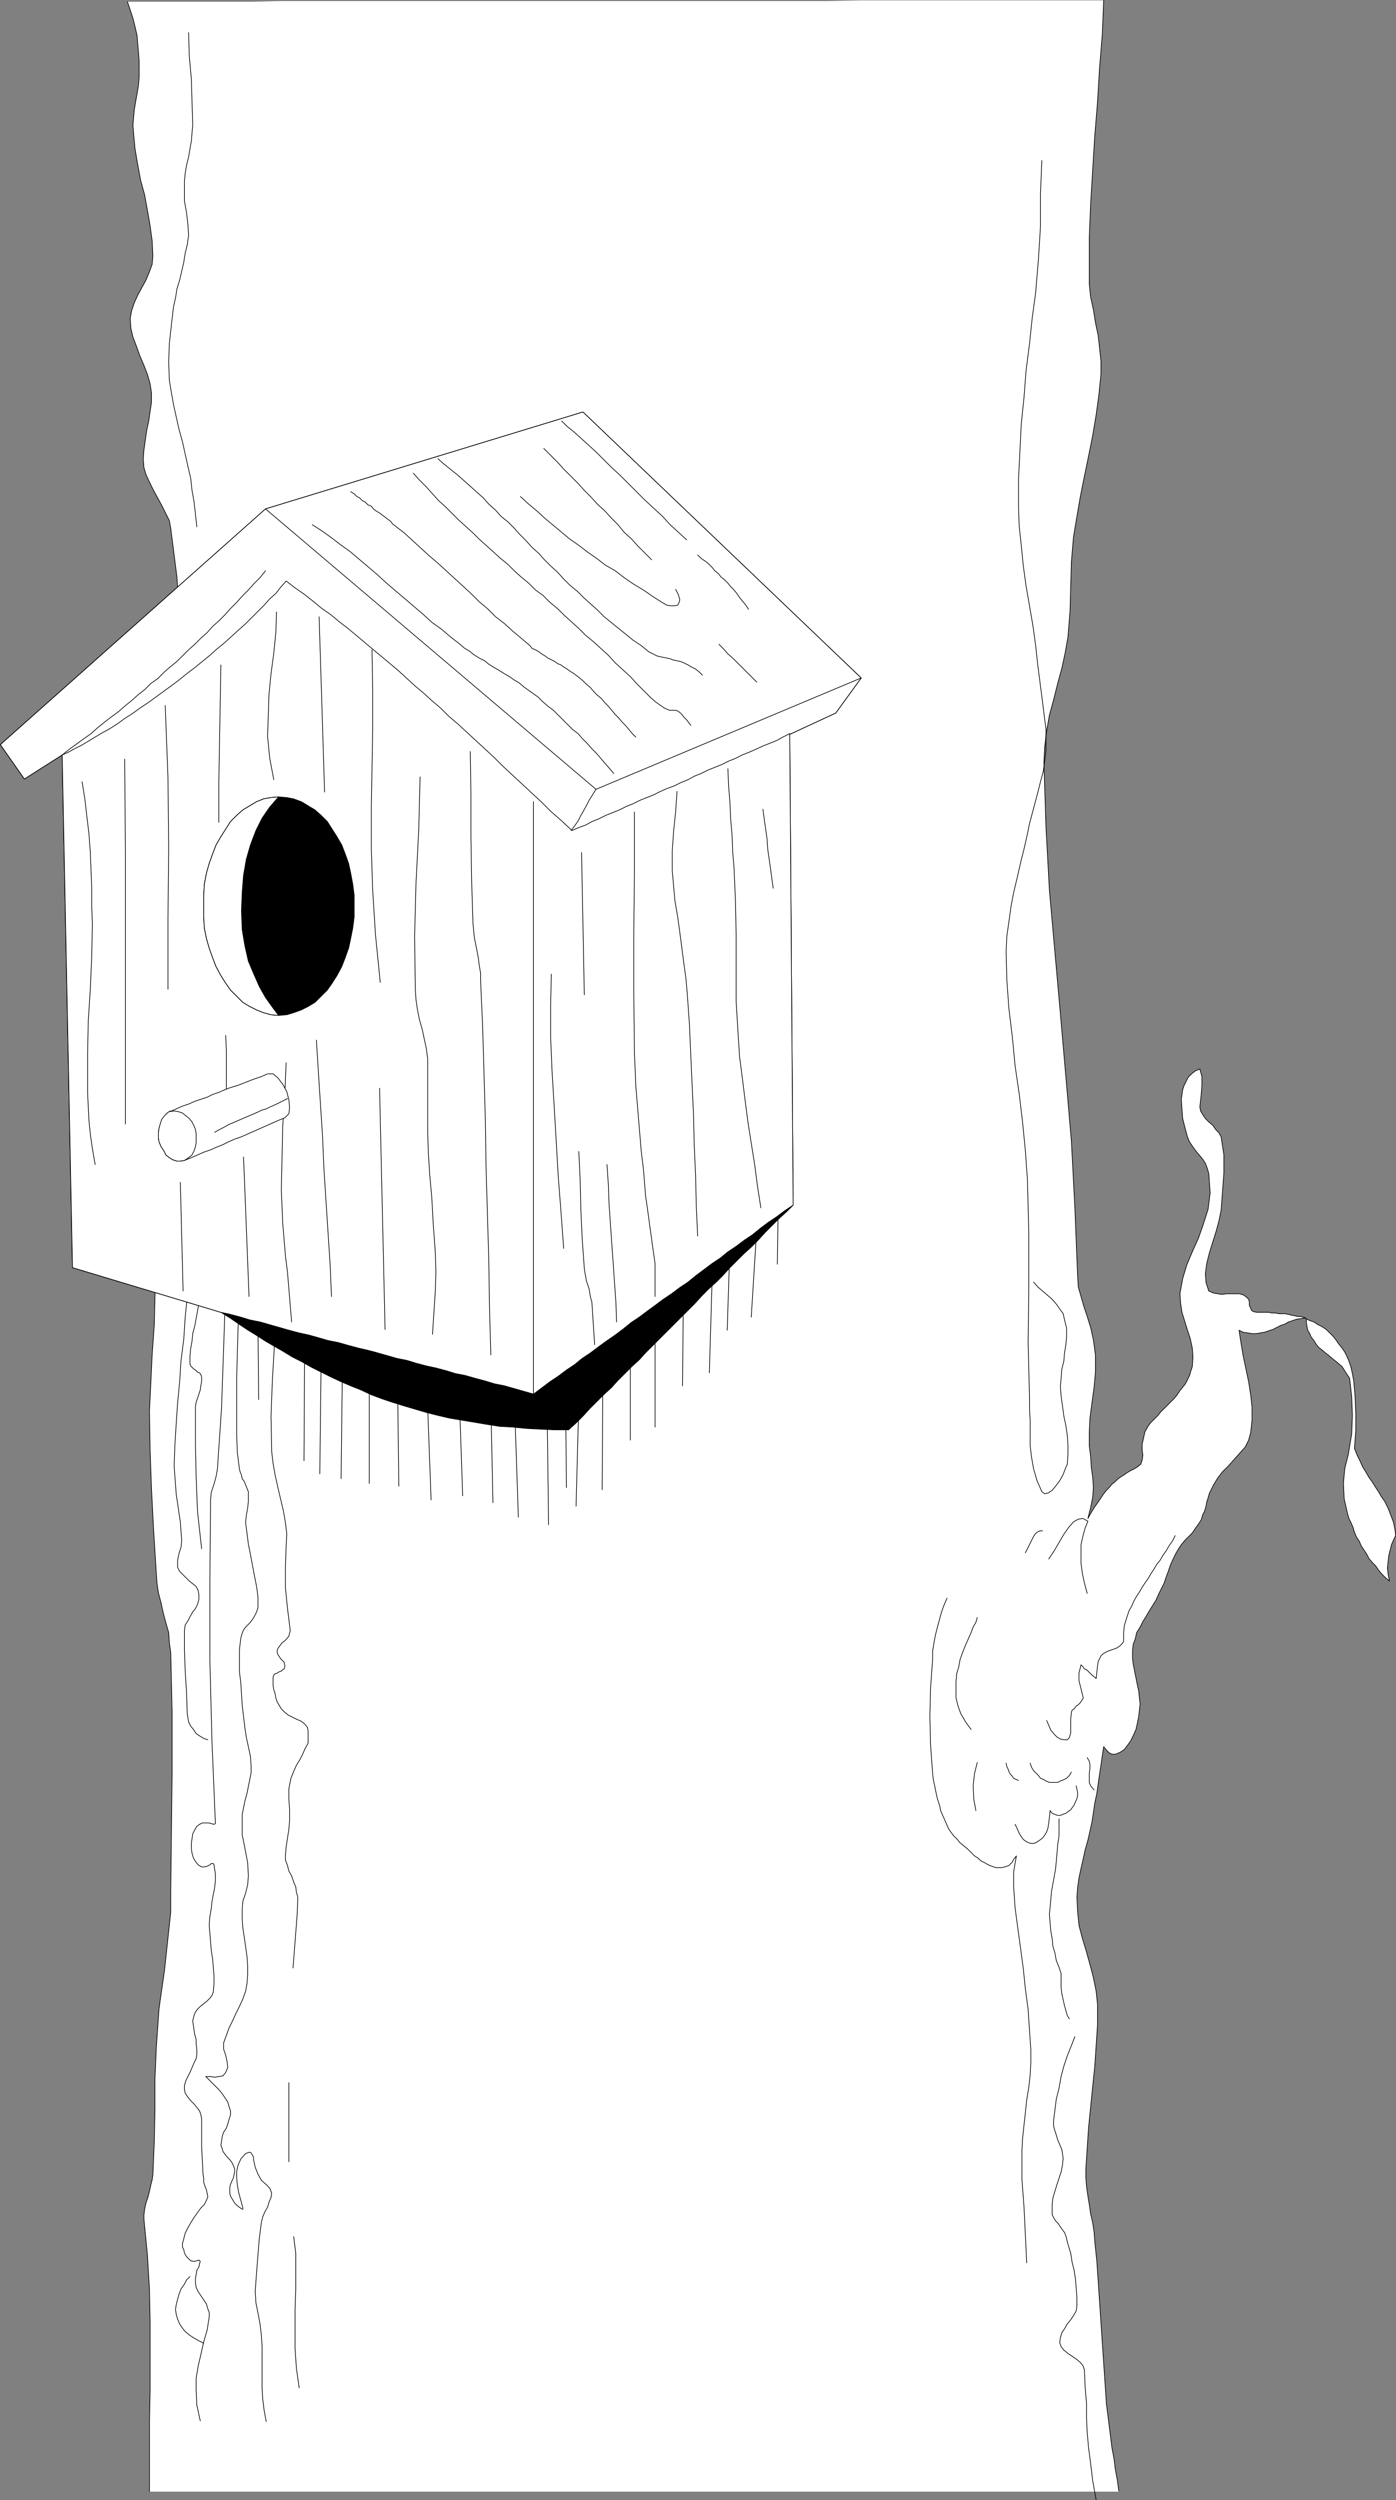 <?xml version="1.0" encoding="UTF-8" standalone="no"?>
<svg
   version="1.0"
   width="86.886mm"
   height="155.54mm"
   id="svg98"
   sodipodi:docname="Birdhouse 1.wmf"
   xmlns:inkscape="http://www.inkscape.org/namespaces/inkscape"
   xmlns:sodipodi="http://sodipodi.sourceforge.net/DTD/sodipodi-0.dtd"
   xmlns="http://www.w3.org/2000/svg"
   xmlns:svg="http://www.w3.org/2000/svg">
  <rect width="100%" height="100%" fill="#808080" stroke="none"/>
  <sodipodi:namedview
     id="namedview98"
     pagecolor="#ffffff"
     bordercolor="#000000"
     borderopacity="0.25"
     inkscape:showpageshadow="2"
     inkscape:pageopacity="0.0"
     inkscape:pagecheckerboard="0"
     inkscape:deskcolor="#d1d1d1"
     inkscape:document-units="mm" />
  <defs
     id="defs1">
    <pattern
       id="WMFhbasepattern"
       patternUnits="userSpaceOnUse"
       width="6"
       height="6"
       x="0"
       y="0" />
  </defs>
  <path
     style="fill:#ffffff;fill-opacity:1;fill-rule:evenodd;stroke:none"
     d="m 29.978,0.404 0.646,1.939 0.646,1.939 0.485,1.939 0.485,2.101 0.162,1.939 0.162,1.939 0.162,2.101 v 2.101 1.778 l -0.162,1.939 -0.323,1.939 -0.323,1.778 -0.323,1.939 -0.162,1.778 -0.162,1.939 0.162,1.939 0.323,3.555 0.646,3.717 0.646,3.555 0.97,3.555 0.646,3.555 0.646,3.717 0.485,3.555 0.162,3.555 -0.162,1.939 -0.646,1.778 -0.808,1.939 -0.97,1.778 -0.97,1.778 -0.808,1.778 -0.646,1.939 -0.323,1.778 0.162,2.262 0.485,2.101 0.808,2.101 0.808,2.262 0.97,2.262 0.808,2.101 0.646,2.262 0.323,2.101 v 2.262 l -0.323,2.101 -0.323,2.262 -0.485,2.262 -0.323,2.262 -0.323,2.262 -0.162,2.101 0.162,2.101 0.485,1.616 0.808,1.778 0.97,1.939 0.97,1.778 0.97,1.778 0.97,1.939 0.808,1.616 0.323,1.778 1.454,11.473 0.808,11.311 0.646,11.311 0.162,11.15 v 11.311 l -0.323,11.15 -0.485,11.311 -0.646,11.15 -0.646,11.311 -0.97,11.15 -0.808,11.311 -0.646,11.311 -0.808,11.311 -0.646,11.311 -0.485,11.473 -0.323,11.473 -0.162,6.625 -0.485,6.787 -0.323,6.787 -0.323,6.625 0.162,9.372 0.323,8.888 0.485,9.534 0.646,10.342 0.162,2.262 0.323,2.262 0.646,2.424 0.485,2.262 0.646,2.424 0.646,2.262 0.162,2.424 0.323,2.262 0.323,14.058 v 14.058 l -0.162,14.22 -0.162,13.897 v 4.848 l -0.485,4.525 -0.485,4.525 -0.485,4.525 -0.646,4.525 -0.646,4.525 -0.323,4.525 -0.323,4.686 -0.323,7.433 v 7.433 l -0.162,7.433 -0.323,7.595 -0.162,1.131 -0.323,1.293 -0.323,1.454 -0.323,1.293 -0.485,1.454 -0.323,1.454 -0.162,1.293 v 1.131 l 0.808,8.241 0.485,8.08 0.162,7.918 v 7.918 7.918 l -0.162,7.756 v 7.918 8.241 h 7.272 7.111 7.111 7.111 7.111 7.111 7.111 7.111 7.111 7.272 7.111 6.949 7.111 7.272 7.111 7.111 7.111 7.111 7.111 7.111 7.272 6.949 7.111 7.111 7.111 7.272 7.111 7.111 7.111 7.111 7.111 7.111 l -0.323,-2.585 -0.485,-2.585 -0.323,-2.585 -0.485,-2.585 -0.323,-2.585 -0.323,-2.585 -0.323,-2.585 -0.323,-2.424 -0.323,-4.848 -0.323,-4.848 -0.323,-4.686 -0.323,-4.848 -0.323,-4.848 -0.323,-4.848 -0.323,-4.686 -0.485,-4.686 -0.162,-2.262 -0.323,-2.101 -0.485,-2.101 -0.323,-2.262 -0.323,-1.939 -0.323,-2.262 -0.162,-2.101 v -2.101 l 0.323,-4.848 0.323,-4.848 0.485,-4.848 0.485,-4.848 0.485,-4.686 0.323,-4.848 0.323,-4.848 v -4.848 l -0.323,-3.07 -0.646,-3.232 -0.808,-3.07 -0.808,-2.909 -0.97,-3.232 -0.808,-3.07 -0.323,-3.232 -0.162,-3.393 0.162,-2.262 0.323,-2.262 0.485,-2.262 0.485,-2.101 0.485,-2.262 0.646,-2.262 0.485,-2.101 0.485,-2.262 0.323,-2.101 0.323,-2.262 0.485,-2.262 0.323,-2.262 0.323,-2.262 0.323,-2.101 0.323,-2.262 0.323,-2.101 0.646,0.808 0.646,0.646 0.646,0.323 h 0.808 l 0.808,-0.323 0.646,-0.323 0.646,-0.485 0.646,-0.808 0.808,-1.131 0.646,-1.293 0.646,-1.454 0.323,-1.454 0.323,-1.616 0.162,-1.454 0.162,-1.454 -0.162,-1.454 -0.162,-1.616 -0.323,-1.454 -0.323,-1.616 -0.323,-1.616 -0.323,-1.616 -0.162,-1.454 v -1.778 l 0.162,-1.454 0.485,-1.293 0.323,-1.454 0.808,-1.293 0.646,-1.293 0.808,-1.293 0.646,-1.131 0.808,-1.293 0.808,-1.293 0.646,-1.454 0.646,-1.293 0.646,-1.293 0.485,-1.454 0.485,-1.293 0.485,-1.454 0.646,-1.454 0.646,-1.293 0.646,-1.131 0.646,-0.97 0.808,-0.97 0.808,-0.808 0.97,-0.97 0.646,-0.97 0.808,-1.131 0.646,-0.97 0.323,-1.131 0.485,-0.97 0.323,-1.131 0.162,-0.97 0.323,-0.97 0.323,-1.131 0.485,-0.97 0.485,-0.97 0.97,-1.616 1.131,-1.454 1.454,-1.454 1.293,-1.454 1.293,-1.454 1.293,-1.454 0.808,-1.616 0.485,-1.778 0.323,-2.909 v -3.07 l -0.323,-2.909 -0.485,-3.07 -0.646,-3.07 -0.646,-3.07 -0.485,-2.909 -0.485,-3.07 0.97,0.485 1.131,0.162 0.97,0.162 h 0.97 l 0.97,-0.162 0.97,-0.162 0.97,-0.323 0.97,-0.323 0.97,-0.485 0.97,-0.485 0.97,-0.323 0.808,-0.485 0.97,-0.323 0.97,-0.323 1.131,-0.162 0.97,-0.162 -0.646,-0.162 -0.485,-0.162 h -0.808 l -0.646,-0.162 -0.808,-0.162 -0.646,-0.162 -0.808,-0.162 h -0.808 -0.646 l -0.808,-0.162 h -0.808 l -0.808,-0.162 h -0.808 -0.646 -0.646 -0.646 l -0.808,-0.162 -0.485,-0.323 -0.162,-0.485 -0.323,-0.646 v -0.808 l -0.162,-0.646 -0.485,-0.485 -0.646,-0.485 -0.97,-0.323 h -1.131 -0.97 -0.97 l -1.131,0.162 -0.97,-0.162 -0.97,-0.162 -1.131,-0.485 -0.646,-1.939 -0.162,-2.101 0.323,-2.424 0.646,-2.585 0.808,-2.585 0.808,-2.585 0.646,-2.424 0.485,-2.424 0.323,-4.363 0.323,-4.363 v -4.201 l -0.646,-4.201 -0.485,-0.97 -0.808,-0.808 -0.646,-0.97 -0.97,-0.808 -0.808,-0.808 -0.646,-0.97 -0.485,-0.808 -0.162,-0.97 0.323,-2.909 0.162,-2.262 v -1.939 l -0.485,-1.778 -1.131,0.485 -0.808,0.646 -0.808,0.808 -0.485,0.97 -0.485,0.97 -0.323,0.97 -0.162,1.131 -0.162,1.131 0.162,2.424 0.162,2.101 0.485,1.939 0.646,2.424 0.485,1.131 0.646,0.97 0.808,1.131 0.808,0.97 0.808,0.97 0.646,0.97 0.485,1.293 0.323,1.131 0.323,4.525 -0.485,3.878 -1.131,3.555 -1.131,3.232 -1.454,3.232 -1.293,3.07 -0.97,3.232 -0.646,3.555 0.162,2.262 0.323,2.101 0.646,2.101 0.646,2.101 0.646,1.939 0.485,2.262 0.162,2.101 -0.162,2.262 -0.323,0.97 -0.323,1.131 -0.485,0.97 -0.485,0.97 -0.646,0.808 -0.646,0.808 -0.646,0.97 -0.646,0.808 -0.808,0.808 -0.808,0.808 -0.808,0.808 -0.808,0.808 -0.646,0.808 -0.808,0.808 -0.808,0.808 -0.646,0.808 -0.808,1.454 -0.323,1.454 -0.323,1.454 v 1.293 l 0.162,1.293 -0.162,1.131 -0.323,0.97 -0.808,0.646 -0.808,0.485 -0.97,0.485 -0.808,0.485 -0.646,0.485 -0.808,0.485 -0.646,0.485 -0.646,0.646 -0.646,0.485 -0.646,0.808 -0.646,0.646 -0.646,0.808 -0.646,0.97 -0.646,0.97 -0.808,1.131 -0.808,1.293 -0.808,1.454 0.646,-2.585 0.485,-2.424 0.162,-2.262 -0.162,-2.424 -0.323,-2.262 -0.162,-2.585 -0.323,-2.585 v -3.07 l 0.162,-3.393 0.485,-3.717 0.485,-3.555 0.323,-3.555 v -4.04 l -0.485,-3.555 -0.646,-2.909 -0.808,-2.585 -0.808,-2.424 -0.646,-2.262 -0.646,-2.262 -0.162,-2.747 -0.646,-15.998 -0.808,-15.513 -1.293,-15.028 -1.293,-14.866 -1.293,-14.543 -1.293,-14.543 -0.808,-14.866 -0.485,-15.028 0.162,-3.717 0.485,-3.878 0.646,-3.717 0.97,-3.555 0.97,-3.878 0.97,-3.555 0.808,-3.717 0.646,-3.717 0.485,-5.979 0.162,-5.817 0.162,-5.817 0.485,-5.817 0.808,-4.848 0.808,-4.686 0.97,-4.848 0.97,-4.686 0.97,-4.848 0.808,-4.848 0.646,-4.686 0.485,-4.848 v -3.07 l -0.323,-3.07 -0.323,-2.909 -0.646,-3.07 -0.485,-3.07 -0.646,-2.909 -0.323,-3.07 v -2.909 -8.08 l 0.323,-7.918 0.485,-8.08 0.485,-7.918 0.646,-7.918 0.485,-8.08 0.646,-7.918 0.323,-7.918 h -7.111 -7.111 -7.272 -7.111 -7.111 -7.272 -7.272 -7.111 l -7.272,0.162 h -7.111 -7.111 -7.272 -7.111 -7.111 -7.272 -7.111 -7.272 -7.111 -7.272 -7.111 -7.111 -7.272 -7.111 -7.111 -7.272 -7.111 -7.272 l -7.111,0.162 h -7.272 -7.111 -7.272 -7.111 z"
     id="path1" />
  <path
     style="fill:none;stroke:#000000;stroke-width:0.162px;stroke-linecap:round;stroke-linejoin:round;stroke-miterlimit:4;stroke-dasharray:none;stroke-opacity:1"
     d="m 263.18,585.687 -0.323,-2.424 -0.485,-2.585 -0.323,-2.585 -0.485,-2.585 -0.323,-2.585 -0.323,-2.585 -0.323,-2.585 -0.323,-2.424 -0.323,-4.848 -0.323,-4.848 -0.323,-4.686 -0.323,-4.848 -0.323,-4.848 -0.323,-4.848 -0.323,-4.686 -0.485,-4.686 -0.162,-2.262 -0.323,-2.101 -0.485,-2.101 -0.323,-2.262 -0.323,-1.939 -0.323,-2.262 -0.162,-2.101 v -2.101 l 0.323,-4.848 0.323,-4.848 0.485,-4.848 0.485,-4.848 0.485,-4.686 0.323,-4.848 0.323,-4.848 v -4.848 l -0.323,-3.07 -0.646,-3.232 -0.808,-3.07 -0.808,-2.909 -0.97,-3.232 -0.808,-3.07 -0.323,-3.232 -0.162,-3.393 0.162,-2.262 0.323,-2.262 0.485,-2.262 0.485,-2.101 0.485,-2.262 0.646,-2.262 0.485,-2.101 0.485,-2.262 0.323,-2.101 0.323,-2.262 0.485,-2.262 0.323,-2.262 0.323,-2.262 0.323,-2.101 0.323,-2.262 0.323,-2.101 0.646,0.808 0.646,0.646 0.646,0.323 h 0.808 l 0.808,-0.323 0.646,-0.323 0.646,-0.485 0.646,-0.808 0.808,-1.131 0.646,-1.293 0.646,-1.454 0.323,-1.454 0.323,-1.616 0.162,-1.454 0.162,-1.454 -0.162,-1.454 -0.162,-1.616 -0.323,-1.454 -0.323,-1.616 -0.323,-1.616 -0.323,-1.616 -0.162,-1.454 v -1.778 l 0.162,-1.454 0.485,-1.293 0.323,-1.454 0.808,-1.293 0.646,-1.293 0.808,-1.293 0.646,-1.131 0.808,-1.293 0.808,-1.293 0.646,-1.454 0.646,-1.293 0.646,-1.293 0.485,-1.454 0.485,-1.293 0.485,-1.454 0.646,-1.454 0.646,-1.293 0.646,-1.131 0.646,-0.97 0.808,-0.97 0.808,-0.808 0.97,-0.97 0.646,-0.97 0.808,-1.131 0.646,-0.97 0.323,-1.131 0.485,-0.97 0.323,-1.131 0.162,-0.97 0.323,-0.97 0.323,-1.131 0.485,-0.97 0.485,-0.97 0.97,-1.616 1.131,-1.454 1.454,-1.454 1.293,-1.454 1.293,-1.454 1.293,-1.454 0.808,-1.616 0.485,-1.778 0.323,-2.909 v -3.07 l -0.323,-2.909 -0.485,-3.07 -0.646,-3.07 -0.646,-3.07 -0.485,-2.909 -0.485,-3.07 0.97,0.485 1.131,0.162 0.97,0.162 h 0.97 l 0.97,-0.162 0.97,-0.162 0.97,-0.323 0.97,-0.323 0.97,-0.485 0.97,-0.485 0.97,-0.323 0.808,-0.485 0.97,-0.323 0.97,-0.323 1.131,-0.162 0.97,-0.162 -0.646,-0.162 -0.485,-0.162 h -0.808 l -0.646,-0.162 -0.808,-0.162 -0.646,-0.162 -0.808,-0.162 h -0.808 -0.646 l -0.808,-0.162 h -0.808 l -0.808,-0.162 h -0.808 -0.646 -0.646 -0.646 l -0.808,-0.162 -0.485,-0.323 -0.162,-0.485 -0.323,-0.646 v -0.808 l -0.162,-0.646 -0.485,-0.485 -0.646,-0.485 -0.97,-0.323 h -1.131 -0.97 -0.97 l -1.131,0.162 -0.97,-0.162 -0.97,-0.162 -1.131,-0.485 -0.646,-1.939 -0.162,-2.101 0.323,-2.424 0.646,-2.585 0.808,-2.585 0.808,-2.585 0.646,-2.424 0.485,-2.424 0.323,-4.363 0.323,-4.363 v -4.201 l -0.646,-4.201 -0.485,-0.97 -0.808,-0.808 -0.646,-0.97 -0.97,-0.808 -0.808,-0.808 -0.646,-0.97 -0.485,-0.808 -0.162,-0.97 0.323,-2.909 0.162,-2.262 v -1.939 l -0.485,-1.778 -1.131,0.485 -0.808,0.646 -0.808,0.808 -0.485,0.97 -0.485,0.97 -0.323,0.97 -0.162,1.131 -0.162,1.131 0.162,2.424 0.162,2.101 0.485,1.939 0.646,2.424 0.485,1.131 0.646,0.97 0.808,1.131 0.808,0.97 0.808,0.97 0.646,0.97 0.485,1.293 0.323,1.131 0.323,4.525 -0.485,3.878 -1.131,3.555 -1.131,3.232 -1.454,3.232 -1.293,3.07 -0.97,3.232 -0.646,3.555 0.162,2.262 0.323,2.101 0.646,2.101 0.646,2.101 0.646,1.939 0.485,2.262 0.162,2.101 -0.162,2.262 -0.323,0.97 -0.323,1.131 -0.485,0.97 -0.485,0.97 -0.646,0.808 -0.646,0.808 -0.646,0.97 -0.646,0.808 -0.808,0.808 -0.808,0.808 -0.808,0.808 -0.808,0.808 -0.646,0.808 -0.808,0.808 -0.808,0.808 -0.646,0.808 -0.808,1.454 -0.323,1.454 -0.323,1.454 v 1.293 l 0.162,1.293 -0.162,1.131 -0.323,0.97 -0.808,0.646 -0.808,0.485 -0.97,0.485 -0.808,0.485 -0.646,0.485 -0.808,0.485 -0.646,0.485 -0.646,0.646 -0.646,0.485 -0.646,0.808 -0.646,0.646 -0.646,0.808 -0.646,0.97 -0.646,0.97 -0.808,1.131 -0.808,1.293 -0.808,1.454 0.646,-2.585 0.485,-2.424 0.162,-2.262 -0.162,-2.424 -0.323,-2.262 -0.162,-2.585 -0.323,-2.585 v -3.07 l 0.162,-3.393 0.485,-3.717 0.485,-3.555 0.323,-3.555 v -4.04 l -0.485,-3.555 -0.646,-2.909 -0.808,-2.585 -0.808,-2.424 -0.646,-2.262 -0.646,-2.262 -0.162,-2.747 -0.646,-15.998 -0.808,-15.513 -1.293,-15.028 -1.293,-14.866 -1.293,-14.543 -1.293,-14.543 -0.808,-14.866 -0.485,-15.028 0.162,-3.717 0.485,-3.878 0.646,-3.717 0.97,-3.555 0.97,-3.878 0.97,-3.555 0.808,-3.717 0.646,-3.717 0.485,-5.979 0.162,-5.817 0.162,-5.817 0.485,-5.817 0.808,-4.848 0.808,-4.686 0.97,-4.848 0.97,-4.686 0.97,-4.848 0.808,-4.848 0.646,-4.686 0.485,-4.848 v -3.07 l -0.323,-3.07 -0.323,-2.909 -0.646,-3.07 -0.485,-3.07 -0.646,-2.909 -0.323,-3.07 v -2.909 -8.08 l 0.323,-7.918 0.485,-8.08 0.485,-7.918 0.646,-7.918 0.485,-8.08 0.646,-7.918 0.323,-7.918"
     id="path2" />
  <path
     style="fill:none;stroke:#000000;stroke-width:0.162px;stroke-linecap:round;stroke-linejoin:round;stroke-miterlimit:4;stroke-dasharray:none;stroke-opacity:1"
     d="m 29.978,0.404 0.646,1.939 0.646,1.939 0.485,1.939 0.485,2.101 0.162,1.939 0.162,1.939 0.162,2.101 v 2.101 1.778 l -0.162,1.939 -0.323,1.939 -0.323,1.778 -0.323,1.939 -0.162,1.778 -0.162,1.939 0.162,1.939 0.323,3.555 0.646,3.717 0.646,3.555 0.97,3.555 0.646,3.555 0.646,3.717 0.485,3.555 0.162,3.555 -0.162,1.939 -0.646,1.778 -0.808,1.939 -0.97,1.778 -0.97,1.778 -0.808,1.778 -0.646,1.939 -0.323,1.778 0.162,2.262 0.485,2.101 0.808,2.101 0.808,2.262 0.97,2.262 0.808,2.101 0.646,2.262 0.323,2.101 v 2.262 l -0.323,2.101 -0.323,2.262 -0.485,2.262 -0.323,2.262 -0.323,2.262 -0.162,2.101 0.162,2.101 0.485,1.616 0.808,1.778 0.97,1.939 0.97,1.778 0.97,1.778 0.97,1.939 0.808,1.616 0.323,1.778 1.454,11.473 0.808,11.311 0.646,11.311 0.162,11.15 v 11.311 l -0.323,11.15 -0.485,11.311 -0.646,11.15 -0.646,11.311 -0.97,11.15 -0.808,11.311 -0.646,11.311 -0.808,11.311 -0.646,11.311 -0.485,11.473 -0.323,11.473 -0.162,6.625 -0.485,6.787 -0.323,6.787 -0.323,6.625 0.162,9.372 0.323,8.888 0.485,9.534 0.646,10.342 0.162,2.262 0.323,2.262 0.646,2.424 0.485,2.262 0.646,2.424 0.646,2.262 0.162,2.424 0.323,2.262 0.323,14.058 v 14.058 l -0.162,14.22 -0.162,13.897 v 4.848 l -0.485,4.525 -0.485,4.525 -0.485,4.525 -0.646,4.525 -0.646,4.525 -0.323,4.525 -0.323,4.686 -0.323,7.433 v 7.433 l -0.162,7.433 -0.323,7.595 -0.162,1.131 -0.323,1.293 -0.323,1.454 -0.323,1.293 -0.485,1.454 -0.323,1.454 -0.162,1.293 v 1.131 l 0.808,8.241 0.485,8.08 0.162,7.918 v 7.918 7.918 l -0.162,7.756 v 7.918 8.241"
     id="path3" />
  <path
     style="fill:none;stroke:#000000;stroke-width:0.162px;stroke-linecap:round;stroke-linejoin:round;stroke-miterlimit:4;stroke-dasharray:none;stroke-opacity:1"
     d="m 44.362,7.676 0.162,5.494 0.485,5.333 0.162,5.494 0.162,5.333 -0.162,1.939 -0.162,1.939 -0.323,1.778 -0.323,1.939 -0.485,1.939 -0.323,1.939 -0.162,1.778 v 1.939 2.747 l 0.485,2.747 0.323,2.747 0.162,2.585 -0.323,2.262 -0.485,1.939 -0.323,2.101 -0.485,2.101 -0.485,2.101 -0.646,2.101 -0.323,2.101 -0.485,2.101 -0.485,4.201 -0.485,4.363 -0.162,4.363 0.162,4.363 0.485,2.909 0.485,2.747 0.646,2.909 0.646,2.909 0.808,2.909 0.646,2.909 0.646,2.909 0.646,2.747 0.323,2.909 0.485,2.747 0.323,2.909 0.323,2.909"
     id="path4" />
  <path
     style="fill:none;stroke:#000000;stroke-width:0.162px;stroke-linecap:round;stroke-linejoin:round;stroke-miterlimit:4;stroke-dasharray:none;stroke-opacity:1"
     d="m 245.08,37.732 -0.323,7.756 v 7.756 l -0.485,7.756 -0.646,7.756 -0.808,5.979 -0.646,6.14 -0.808,6.302 -0.485,6.302 -0.646,6.302 -0.323,6.464 -0.323,6.464 v 6.302 l 0.162,4.686 0.485,4.525 0.485,4.848 0.646,4.686 0.808,4.686 0.808,4.686 0.646,4.686 0.485,4.525 0.323,2.424 0.323,2.585 0.323,2.424 0.323,2.585 0.323,2.585 0.323,2.424 v 2.585 2.585 l -0.323,2.424 -0.323,2.424 -0.646,2.424 -0.646,2.585 -0.646,2.424 -0.646,2.424 -0.646,2.424 -0.485,2.424 -0.808,3.555 -0.808,3.232 -0.808,3.555 -0.808,3.393 -0.646,3.393 -0.485,3.555 -0.485,3.393 -0.162,3.555 0.162,6.625 0.485,6.787 0.808,6.625 0.646,6.787 0.97,6.625 0.808,6.787 0.646,6.625 0.485,6.787 0.323,12.766 v 12.766 l -0.162,12.766 0.323,12.766 v 2.747 l 0.162,2.909 v 2.909 2.909 l 0.323,2.747 0.485,2.747 0.808,2.747 1.131,2.585 0.646,0.485 0.808,-0.162 0.97,-0.646 0.808,-0.97 0.97,-1.293 0.808,-1.454 0.485,-1.293 0.485,-1.131 0.162,-2.262 v -2.262 l -0.162,-2.262 -0.323,-2.262 -0.485,-2.262 -0.323,-2.424 -0.323,-2.262 -0.162,-2.262 0.162,-1.939 0.162,-2.101 0.485,-1.939 0.162,-1.939 0.323,-1.939 0.162,-1.939 v -1.939 l -0.485,-1.939 -0.323,-1.454 -0.808,-1.131 -0.808,-1.131 -0.97,-1.131 -1.131,-0.97 -1.131,-0.97 -1.131,-0.97 -0.97,-1.131"
     id="path5" />
  <path
     style="fill:none;stroke:#000000;stroke-width:0.162px;stroke-linecap:round;stroke-linejoin:round;stroke-miterlimit:4;stroke-dasharray:none;stroke-opacity:1"
     d="m 245.242,359.944 h -0.646 l -0.646,0.323 -0.485,0.485 -0.323,0.485 -0.323,0.646 -0.485,0.97 -0.485,0.97 -0.646,1.293"
     id="path6" />
  <path
     style="fill:none;stroke:#000000;stroke-width:0.162px;stroke-linecap:round;stroke-linejoin:round;stroke-miterlimit:4;stroke-dasharray:none;stroke-opacity:1"
     d="m 246.696,366.569 1.293,-1.939 1.131,-1.939 1.131,-1.939 1.131,-1.616 1.131,-1.293 1.131,-0.646 1.131,-0.162 1.131,0.646 -0.646,1.616 -0.485,1.778 -0.485,2.101 v 2.101 2.262 l 0.323,2.424 0.485,2.262 0.646,2.424"
     id="path7" />
  <path
     style="fill:none;stroke:#000000;stroke-width:0.162px;stroke-linecap:round;stroke-linejoin:round;stroke-miterlimit:4;stroke-dasharray:none;stroke-opacity:1"
     d="m 222.778,375.78 -0.646,1.454 -0.646,1.778 -0.485,1.778 -0.485,1.778 -0.485,1.939 -0.323,1.778 -0.323,1.939 v 1.939 l -0.485,6.787 -0.162,6.625 0.162,6.625 0.485,6.787 0.162,1.454 0.323,1.454 0.323,1.616 0.323,1.454 0.485,1.454 0.323,1.454 0.646,1.454 0.646,1.454 0.485,1.131 0.646,0.97 0.646,0.808 0.808,0.808 0.646,0.808 0.808,0.646 0.97,0.808 0.808,0.808 0.808,0.808 0.808,0.485 0.646,0.646 0.97,0.485 0.808,0.485 0.808,0.323 0.97,0.323 h 0.97 0.485 l 0.646,-0.162 0.485,-0.162 0.485,-0.162 0.323,-0.323 0.485,-0.485 0.323,-0.646 0.646,-0.808 -0.323,1.778 -0.323,1.939 v 1.778 1.939 l 0.323,4.686 0.646,4.848 0.646,4.686 0.646,4.848 0.485,4.686 0.646,4.848 0.323,4.848 0.323,4.686 v 3.07 l -0.162,2.909 -0.323,2.909 -0.485,2.909 -0.323,3.07 -0.323,2.909 -0.323,3.07 -0.162,2.909 v 6.625 l 0.485,6.464 0.323,6.625 0.323,6.625"
     id="path8" />
  <path
     style="fill:none;stroke:#000000;stroke-width:0.162px;stroke-linecap:round;stroke-linejoin:round;stroke-miterlimit:4;stroke-dasharray:none;stroke-opacity:1"
     d="m 229.889,380.305 -0.323,1.131 -0.646,1.131 -0.485,1.293 -0.646,1.454 -0.646,1.454 -0.646,1.616 -0.646,1.778 -0.323,1.778 -0.485,1.616 -0.162,1.939 v 1.939 1.778 l 0.485,1.939 0.646,1.778 1.131,1.939 1.293,1.778"
     id="path9" />
  <path
     style="fill:none;stroke:#000000;stroke-width:0.162px;stroke-linecap:round;stroke-linejoin:round;stroke-miterlimit:4;stroke-dasharray:none;stroke-opacity:1"
     d="m 229.889,414.4 -0.646,2.585 -0.323,2.909 0.162,3.232 0.485,2.585"
     id="path10" />
  <path
     style="fill:none;stroke:#000000;stroke-width:0.162px;stroke-linecap:round;stroke-linejoin:round;stroke-miterlimit:4;stroke-dasharray:none;stroke-opacity:1"
     d="m 236.676,414.562 0.162,0.808 0.323,0.646 0.162,0.485 0.323,0.646 0.485,0.485 0.323,0.485 0.646,0.323 0.485,0.162"
     id="path11" />
  <path
     style="fill:none;stroke:#000000;stroke-width:0.162px;stroke-linecap:round;stroke-linejoin:round;stroke-miterlimit:4;stroke-dasharray:none;stroke-opacity:1"
     d="m 238.777,428.944 0.485,0.97 0.485,1.131 0.485,0.808 0.485,0.646 0.646,0.485 0.646,0.323 0.808,0.162 0.808,-0.162 0.97,-0.646 0.646,-0.485 0.485,-0.646 0.485,-0.808 0.323,-0.97 0.162,-1.131 0.162,-1.293 0.162,-1.616 0.485,0.646 0.808,0.323 0.485,0.162 h 0.646 l 0.808,-0.323 0.485,-0.162 0.646,-0.485 0.485,-0.323 0.323,-0.485 0.485,-0.646 0.323,-0.808 0.323,-0.646 0.162,-0.808 v -0.808 l -0.162,-0.646 -0.162,-0.808"
     id="path12" />
  <path
     style="fill:none;stroke:#000000;stroke-width:0.162px;stroke-linecap:round;stroke-linejoin:round;stroke-miterlimit:4;stroke-dasharray:none;stroke-opacity:1"
     d="m 252.029,416.663 -0.485,0.808 -0.646,0.646 -0.646,0.323 -0.808,0.323 -0.646,0.323 h -0.646 -0.646 -0.646 l -0.808,-0.323 -0.485,-0.323 -0.808,-0.323 -0.485,-0.646 -0.485,-0.485 -0.646,-0.646 -0.485,-0.808 -0.323,-0.97"
     id="path13" />
  <path
     style="fill:none;stroke:#000000;stroke-width:0.162px;stroke-linecap:round;stroke-linejoin:round;stroke-miterlimit:4;stroke-dasharray:none;stroke-opacity:1"
     d="m 255.746,413.269 0.485,0.808 0.162,0.808 v 0.97 l -0.162,1.131 v 1.131 0.97 l 0.323,0.808 0.808,0.97"
     id="path14" />
  <path
     style="fill:none;stroke:#000000;stroke-width:0.162px;stroke-linecap:round;stroke-linejoin:round;stroke-miterlimit:4;stroke-dasharray:none;stroke-opacity:1"
     d="m 276.432,361.075 -0.646,1.293 -0.808,1.131 -0.646,1.131 -0.808,1.131 -0.646,1.131 -0.808,0.97 -0.646,1.131 -0.646,0.97 -0.646,1.131 -0.808,1.131 -0.646,0.97 -0.646,1.131 -0.646,0.97 -0.646,1.131 -0.485,1.131 -0.646,1.131 -0.646,1.939 -0.485,1.616 -0.162,1.778 v 1.939 l -0.323,0.485 -0.485,0.485 -0.646,0.485 -0.808,0.323 -0.97,0.323 -0.808,0.323 -0.808,0.485 -0.485,0.485 -0.646,1.293 -0.162,1.131 -0.162,1.454 -0.162,1.454 -0.323,-0.323 -0.646,-0.485 -0.323,-0.323 -0.485,-0.485 -0.485,-0.485 -0.485,-0.162 -0.323,-0.485 -0.485,-0.485 -0.485,1.939 v 1.778 l 0.485,1.939 0.485,1.939 v 0.323 l -0.323,0.485 -0.323,0.485 -0.485,0.485 -0.485,0.323 -0.485,0.646 -0.485,0.323 -0.162,0.485 -0.162,1.616 v 1.616 1.616 l -0.323,1.131 -0.485,0.485 h -0.808 l -0.808,-0.162 -0.808,-0.485 -0.646,-0.646 -0.808,-0.97 -0.485,-1.131 -0.485,-1.131"
     id="path15" />
  <path
     style="fill:none;stroke:#000000;stroke-width:0.162px;stroke-linecap:round;stroke-linejoin:round;stroke-miterlimit:4;stroke-dasharray:none;stroke-opacity:1"
     d="m 249.12,427.651 v 1.939 2.101 l -0.323,2.101 -0.162,2.101 -0.162,1.778 -0.162,1.778 -0.323,1.778 -0.323,1.778 -0.323,1.778 -0.162,1.939 -0.162,1.778 -0.162,1.616 0.162,1.939 0.162,1.939 0.323,1.778 0.162,1.778 0.485,1.616 0.323,1.778 0.646,1.616 0.485,1.454 v 1.616 1.616 l 0.162,1.454 0.323,1.454 0.323,1.454 0.323,1.131 0.323,1.131 0.485,0.808"
     id="path16" />
  <path
     style="fill:none;stroke:#000000;stroke-width:0.162px;stroke-linecap:round;stroke-linejoin:round;stroke-miterlimit:4;stroke-dasharray:none;stroke-opacity:1"
     d="m 252.837,478.875 -0.808,2.101 -0.97,2.424 -0.808,2.424 -0.646,2.424 -0.485,2.747 -0.646,2.585 -0.323,2.585 -0.323,2.585 v 1.131 l 0.323,1.131 0.323,0.97 0.323,1.131 0.485,1.131 0.485,1.131 0.162,0.97 0.162,1.131 -0.162,1.616 -0.323,1.616 -0.485,1.454 -0.485,1.454 -0.485,1.616 -0.485,1.616 -0.162,1.454 v 1.616 0.808 l 0.323,0.646 0.485,0.808 0.646,0.646 0.485,0.808 0.485,0.646 0.485,0.646 0.323,0.808 0.485,1.939 0.646,2.101 0.323,2.101 0.485,1.939 0.323,2.101 0.162,2.101 0.162,2.101 v 2.101 l -0.162,1.131 -0.646,1.131 -0.646,0.97 -0.808,0.97 -0.646,1.131 -0.646,0.97 -0.323,1.131 -0.162,1.131 0.323,0.97 0.646,0.808 0.97,0.808 0.97,0.646 0.97,0.646 0.97,0.808 0.646,0.808 0.323,0.97 0.162,4.04 0.323,3.717 v 3.393 l 0.162,3.555 0.323,3.555 0.485,3.717 0.485,4.04 0.808,4.525"
     id="path17" />
  <path
     style="fill:#ffffff;fill-opacity:1;fill-rule:evenodd;stroke:none"
     d="m 307.138,310.013 0.97,0.485 0.97,0.323 0.97,0.646 0.97,0.485 0.97,0.646 0.808,0.808 0.808,0.808 0.646,0.808 0.646,0.97 0.808,0.97 0.646,0.97 0.485,0.97 0.485,1.131 0.485,1.454 0.323,1.454 0.323,1.778 0.323,3.717 0.162,3.878 v 4.04 l -0.323,4.201 0.646,1.616 0.646,1.293 0.646,1.454 0.808,1.293 0.646,1.131 0.808,1.131 0.808,1.293 0.646,0.97 0.646,1.131 0.808,1.131 0.646,1.293 0.485,1.131 0.485,1.293 0.485,1.293 0.323,1.616 0.162,1.454 -0.485,0.97 -0.485,1.131 -0.323,1.293 -0.323,1.293 -0.162,1.454 -0.162,1.454 0.162,1.454 0.323,1.616 -0.97,-0.808 -0.808,-0.808 -0.808,-0.97 -0.646,-0.97 -0.808,-0.808 -0.808,-0.97 -0.485,-0.97 -0.646,-0.97 -0.646,-0.97 -0.485,-1.131 -0.646,-0.97 -0.485,-1.131 -0.323,-1.131 -0.485,-1.131 -0.485,-0.97 -0.323,-1.131 -0.808,-3.555 -0.162,-3.717 0.323,-3.393 0.808,-3.232 0.808,-4.848 0.162,-4.363 -0.162,-4.363 -0.485,-4.363 -0.97,-1.454 -0.808,-1.293 -1.131,-0.97 -0.808,-0.646 -0.97,-0.808 -0.808,-0.646 -0.97,-0.808 -0.808,-0.646 -0.646,-0.808 -0.485,-0.808 -0.646,-0.808 -0.323,-0.808 -0.485,-0.808 -0.162,-0.808 -0.162,-0.97 v -0.808 0 z"
     id="path18" />
  <path
     style="fill:none;stroke:#000000;stroke-width:0.162px;stroke-linecap:round;stroke-linejoin:round;stroke-miterlimit:4;stroke-dasharray:none;stroke-opacity:1"
     d="m 307.138,310.013 0.97,0.485 0.97,0.323 0.97,0.646 0.97,0.485 0.97,0.646 0.808,0.808 0.808,0.808 0.646,0.808 0.646,0.97 0.808,0.97 0.646,0.97 0.485,0.97 0.485,1.131 0.485,1.454 0.323,1.454 0.323,1.778 0.323,3.717 0.162,3.878 v 4.04 l -0.323,4.201 0.646,1.616 0.646,1.293 0.646,1.454 0.808,1.293 0.646,1.131 0.808,1.131 0.808,1.293 0.646,0.97 0.646,1.131 0.808,1.131 0.646,1.293 0.485,1.131 0.485,1.293 0.485,1.293 0.323,1.616 0.162,1.454 -0.485,0.97 -0.485,1.131 -0.323,1.293 -0.323,1.293 -0.162,1.454 -0.162,1.454 0.162,1.454 0.323,1.616 -0.97,-0.808 -0.808,-0.808 -0.808,-0.97 -0.646,-0.97 -0.808,-0.808 -0.808,-0.97 -0.485,-0.97 -0.646,-0.97 -0.646,-0.97 -0.485,-1.131 -0.646,-0.97 -0.485,-1.131 -0.323,-1.131 -0.485,-1.131 -0.485,-0.97 -0.323,-1.131 -0.808,-3.555 -0.162,-3.717 0.323,-3.393 0.808,-3.232 0.808,-4.848 0.162,-4.363 -0.162,-4.363 -0.485,-4.363 -0.97,-1.454 -0.808,-1.293 -1.131,-0.97 -0.808,-0.646 -0.97,-0.808 -0.808,-0.646 -0.97,-0.808 -0.808,-0.646 -0.646,-0.808 -0.485,-0.808 -0.646,-0.808 -0.323,-0.808 -0.485,-0.808 -0.162,-0.808 -0.162,-0.97 v -0.808 0"
     id="path19" />
  <path
     style="fill:none;stroke:#000000;stroke-width:0.162px;stroke-linecap:round;stroke-linejoin:round;stroke-miterlimit:4;stroke-dasharray:none;stroke-opacity:1"
     d="m 44.038,305.003 -0.485,4.848 -0.323,5.009 -0.646,5.009 -0.323,5.009 -0.485,5.009 -0.323,4.848 -0.323,5.171 -0.162,4.848 0.162,2.262 0.162,2.101 0.162,2.262 0.323,2.101 0.323,2.262 0.323,2.101 0.162,2.262 0.162,2.101 -0.162,1.616 -0.485,1.454 -0.323,1.616 v 1.616 l 0.485,0.97 0.646,0.646 0.808,0.808 0.808,0.808 0.808,0.646 0.808,0.646 0.485,0.97 0.162,0.97 v 1.131 l -0.323,1.131 -0.485,0.97 -0.646,0.808 -0.646,1.131 -0.485,0.97 -0.646,0.97 -0.162,1.293 v 4.686 l 0.162,4.686 0.323,5.171 0.162,5.009 0.162,0.97 0.162,0.97 0.485,0.97 0.646,0.808 0.646,0.97 0.97,0.646 0.808,0.485 0.97,0.323"
     id="path20" />
  <path
     style="fill:none;stroke:#000000;stroke-width:0.162px;stroke-linecap:round;stroke-linejoin:round;stroke-miterlimit:4;stroke-dasharray:none;stroke-opacity:1"
     d="m 46.786,306.458 -0.323,1.778 -0.323,1.778 -0.323,1.778 -0.485,1.778 -0.162,1.778 -0.323,1.778 -0.162,1.778 v 1.778 l 0.162,0.485 0.323,0.323 0.323,0.323 0.485,0.323 0.485,0.485 0.485,0.162 0.323,0.485 0.162,0.485 v 0.97 l -0.162,0.97 -0.162,1.131 -0.323,0.97 -0.323,0.97 -0.323,0.97 -0.162,0.97 v 1.131 7.918 l 0.162,7.595 0.323,8.08 0.97,8.726"
     id="path21" />
  <path
     style="fill:none;stroke:#000000;stroke-width:0.162px;stroke-linecap:round;stroke-linejoin:round;stroke-miterlimit:4;stroke-dasharray:none;stroke-opacity:1"
     d="m 52.927,307.427 -0.162,4.848 -0.162,4.848 -0.162,4.525 -0.162,4.686 -0.162,4.686 -0.323,4.848 -0.323,4.686 -0.323,4.848 -0.323,1.778 -0.485,1.778 -0.646,1.939 -0.162,1.778 -0.162,19.068 v 18.583 l 0.485,18.906 0.808,19.391 v 0.162 l -0.323,0.162 -0.646,-0.162 -0.485,-0.162 h -0.808 -0.808 l -0.646,0.323 -0.646,0.485 -0.485,0.808 -0.485,0.97 -0.162,1.131 -0.162,1.131 v 1.131 l 0.162,1.131 0.323,1.131 0.485,0.808 0.646,0.808 0.808,0.485 h 0.646 l 0.646,-0.162 0.646,-0.323 0.323,-0.323 h 0.485 l 0.162,0.323 0.323,2.101 v 1.616 l -0.162,1.616 -0.323,1.616 -0.323,1.778 -0.162,1.616 -0.323,1.778 -0.162,2.101 0.162,1.778 0.162,2.101 0.162,1.939 0.323,2.101 0.162,1.939 0.162,1.939 v 1.939 l -0.162,1.939 -0.323,0.808 -0.485,0.646 -0.646,0.646 -0.808,0.646 -0.808,0.646 -0.646,0.646 -0.485,0.646 -0.323,0.808 -0.323,1.293 0.162,1.131 0.162,1.131 0.162,0.97 0.323,1.131 v 1.131 l 0.162,1.131 v 1.293 l -0.162,0.97 -0.485,0.97 -0.485,1.131 -0.485,1.131 -0.485,0.97 -0.485,0.97 -0.323,1.131 v 0.97 l 0.162,0.808 0.646,0.97 0.646,0.808 0.808,0.808 0.646,0.808 0.646,0.808 0.323,0.97 0.162,0.97 v 3.393 3.232 l 0.162,3.07 0.162,3.232 0.162,0.97 v 0.97 l 0.323,0.97 0.323,0.808 0.162,0.808 0.162,0.808 -0.323,0.808 -0.485,0.97 -0.808,0.808 -0.808,1.131 -0.808,1.131 -0.808,1.293 -0.646,1.131 -0.646,1.293 -0.323,1.293 -0.323,1.131 v 0.808 l 0.323,0.646 0.162,0.808 0.485,0.808 0.485,0.485 0.485,0.485 0.808,0.162 0.646,-0.162 0.485,-0.162 0.323,0.323 -0.162,0.485 -0.162,0.808 -0.485,0.808 -0.162,0.97 -0.162,0.97 v 0.97 l 0.162,1.131 0.485,0.97 0.646,0.97 0.646,0.97 0.646,0.97 0.323,1.131 0.323,0.808 v 1.131 l -0.485,3.07 -0.808,2.747 -0.646,2.909 -0.646,2.747 -0.485,2.909 v 2.909 l 0.162,3.393 0.808,3.717"
     id="path22" />
  <path
     style="fill:none;stroke:#000000;stroke-width:0.162px;stroke-linecap:round;stroke-linejoin:round;stroke-miterlimit:4;stroke-dasharray:none;stroke-opacity:1"
     d="m 47.917,550.945 -1.293,-0.646 -1.131,-0.646 -0.97,-0.646 -0.97,-0.808 -0.646,-0.808 -0.646,-0.97 -0.485,-1.131 -0.323,-1.131 -0.162,-1.131 0.162,-1.131 0.323,-1.293 0.323,-1.131 0.485,-1.293 0.808,-1.131 0.485,-0.97 0.808,-0.808"
     id="path23" />
  <path
     style="fill:none;stroke:#000000;stroke-width:0.162px;stroke-linecap:round;stroke-linejoin:round;stroke-miterlimit:4;stroke-dasharray:none;stroke-opacity:1"
     d="m 62.624,569.366 -0.485,-2.585 -0.323,-2.585 -0.162,-2.585 v -2.424 -2.424 -2.585 -2.424 l -0.162,-2.585 -0.323,-2.747 -0.485,-2.585 -0.485,-2.424 -0.162,-2.747 0.323,-4.363 0.323,-4.201 0.323,-3.878 0.485,-3.717 0.323,-1.293 0.485,-1.131 0.646,-1.131 0.323,-1.131 0.485,-1.131 0.162,-0.97 -0.323,-0.97 -0.646,-0.808 -1.454,-1.293 -0.808,-1.454 -0.646,-1.616 -0.323,-1.454 -0.162,-1.131 -0.485,-0.808 -0.323,-0.162 -0.97,0.323 -1.131,1.293 -0.646,1.454 -0.323,1.454 v 1.616 l 0.162,1.616 0.323,1.778 0.485,1.778 0.485,1.778 v 0.323 h -0.162 l -0.485,-0.323 -0.646,-0.485 -0.646,-0.646 -0.485,-0.808 -0.485,-0.808 -0.162,-0.646 v -0.808 -0.646 l 0.162,-0.646 0.323,-0.808 0.323,-0.646 0.162,-0.646 0.162,-0.808 v -0.808 l -0.323,-0.808 -0.323,-0.646 -0.485,-0.646 -0.646,-0.646 -0.485,-0.646 -0.485,-0.646 -0.162,-0.646 -0.323,-0.808 0.162,-0.97 0.162,-1.131 0.323,-0.97 0.646,-0.97 0.323,-0.97 0.323,-1.131 0.323,-0.97 v -0.97 l -0.323,-0.97 -0.323,-1.131 -0.646,-0.97 -0.646,-0.97 -0.808,-0.97 -0.808,-0.808 -1.131,-1.131 -0.97,-0.97 -0.162,-0.162 h 0.485 0.646 l 0.97,0.162 0.97,-0.162 0.97,-0.162 0.646,-0.808 0.485,-1.131 -0.162,-1.454 -0.323,-1.454 -0.485,-1.454 v -1.454 l 0.646,-1.778 0.646,-1.778 0.808,-1.616 0.808,-1.778 0.808,-1.616 0.808,-1.778 0.646,-1.778 0.323,-1.778 0.162,-2.101 v -2.262 l -0.162,-2.101 -0.323,-2.262 -0.323,-2.262 -0.323,-2.101 -0.162,-2.262 v -2.101 l 0.162,-1.939 0.646,-1.939 0.485,-1.939 0.162,-2.101 -0.162,-3.07 -0.646,-3.393 -0.646,-3.232 v -3.232 -1.454 l 0.323,-1.616 0.323,-1.616 0.485,-1.778 0.323,-1.616 0.323,-1.616 0.323,-1.616 v -1.616 l -0.162,-2.262 -0.485,-2.262 -0.485,-2.262 -0.323,-2.101 -0.323,-2.747 -0.323,-2.747 -0.162,-2.585 -0.162,-2.585 -0.323,-2.585 v -2.585 -2.585 l 0.323,-2.747 0.323,-1.131 0.323,-0.808 0.646,-0.808 0.808,-0.808 0.646,-0.808 0.485,-0.808 0.485,-0.97 0.323,-0.97 v -2.585 l -0.323,-2.424 -0.485,-2.424 -0.485,-2.585 -0.485,-2.585 -0.485,-2.424 -0.323,-2.585 -0.323,-2.424 0.162,-1.616 0.323,-1.778 0.162,-1.616 v -1.616 -0.646 l -0.323,-0.808 -0.323,-0.808 -0.323,-0.808 -0.485,-0.646 -0.162,-0.808 -0.323,-0.808 -0.162,-0.646 -0.485,-3.878 -0.162,-3.878 v -3.878 -3.878 -5.979 l 0.162,-5.817 0.162,-5.817 0.323,-5.817"
     id="path24" />
  <path
     style="fill:none;stroke:#000000;stroke-width:0.162px;stroke-linecap:round;stroke-linejoin:round;stroke-miterlimit:4;stroke-dasharray:none;stroke-opacity:1"
     d="m 64.886,307.75 -0.323,8.403 -0.485,8.241 -0.323,8.564 0.162,8.403 0.323,2.747 0.485,2.747 0.646,2.909 0.646,2.747 0.646,2.747 0.485,2.747 0.323,2.747 -0.162,2.747 -0.162,5.009 v 4.848 l 0.485,4.848 0.646,5.171 -0.162,0.646 -0.162,0.646 -0.485,0.646 -0.485,0.485 -0.646,0.485 -0.485,0.646 -0.485,0.646 -0.162,0.485 v 0.485 l 0.162,0.485 0.323,0.485 0.323,0.485 0.485,0.485 0.323,0.323 0.162,0.646 v 0.485 l -0.162,0.485 -0.323,0.162 -0.323,0.323 -0.485,0.162 -0.485,0.323 -0.485,0.162 -0.323,0.323 -0.162,0.485 v 0.97 0.97 l 0.162,0.97 0.323,0.97 0.162,0.97 0.323,0.97 0.485,0.808 0.485,0.808 0.808,0.808 0.808,0.646 0.97,0.485 0.97,0.485 1.131,0.485 0.808,0.646 0.646,0.808 0.162,0.808 v 1.454 1.454 l -0.646,1.131 -0.646,1.454 -0.646,1.293 -0.808,1.293 -0.646,1.454 -0.646,1.616 -0.485,2.424 v 2.585 l 0.162,2.262 v 2.747 l -0.162,1.939 -0.323,2.101 -0.323,2.101 -0.162,2.101 v 0.97 l 0.485,1.293 0.323,1.293 0.646,1.131 0.485,1.454 0.485,1.131 0.162,1.293 0.323,1.131 -0.162,4.201 -0.323,4.201 -0.323,4.201 -0.323,4.04"
     id="path25" />
  <path
     style="fill:none;stroke:#000000;stroke-width:0.162px;stroke-linecap:round;stroke-linejoin:round;stroke-miterlimit:4;stroke-dasharray:none;stroke-opacity:1"
     d="m 67.957,489.702 v 4.686 4.686 4.525 4.686"
     id="path26" />
  <path
     style="fill:none;stroke:#000000;stroke-width:0.162px;stroke-linecap:round;stroke-linejoin:round;stroke-miterlimit:4;stroke-dasharray:none;stroke-opacity:1"
     d="m 69.088,525.898 0.485,3.878 v 4.04 4.525 l -0.162,4.525 v 4.525 4.848 l 0.323,4.686 0.646,4.525"
     id="path27" />
  <path
     style="fill:none;stroke:#000000;stroke-width:0.162px;stroke-linecap:round;stroke-linejoin:round;stroke-miterlimit:4;stroke-dasharray:none;stroke-opacity:1"
     d="m 71.674,314.699 -0.162,28.763"
     id="path28" />
  <path
     style="fill:none;stroke:#000000;stroke-width:0.162px;stroke-linecap:round;stroke-linejoin:round;stroke-miterlimit:4;stroke-dasharray:none;stroke-opacity:1"
     d="m 75.552,318.577 -0.323,27.955"
     id="path29" />
  <path
     style="fill:none;stroke:#000000;stroke-width:0.162px;stroke-linecap:round;stroke-linejoin:round;stroke-miterlimit:4;stroke-dasharray:none;stroke-opacity:1"
     d="M 80.562,319.708 80.239,347.663"
     id="path30" />
  <path
     style="fill:none;stroke:#000000;stroke-width:0.162px;stroke-linecap:round;stroke-linejoin:round;stroke-miterlimit:4;stroke-dasharray:none;stroke-opacity:1"
     d="m 86.865,319.87 v 28.925"
     id="path31" />
  <path
     style="fill:none;stroke:#000000;stroke-width:0.162px;stroke-linecap:round;stroke-linejoin:round;stroke-miterlimit:4;stroke-dasharray:none;stroke-opacity:1"
     d="m 93.491,322.455 0.323,26.986"
     id="path32" />
  <path
     style="fill:none;stroke:#000000;stroke-width:0.162px;stroke-linecap:round;stroke-linejoin:round;stroke-miterlimit:4;stroke-dasharray:none;stroke-opacity:1"
     d="m 100.44,326.495 0.97,26.178"
     id="path33" />
  <path
     style="fill:none;stroke:#000000;stroke-width:0.162px;stroke-linecap:round;stroke-linejoin:round;stroke-miterlimit:4;stroke-dasharray:none;stroke-opacity:1"
     d="m 108.036,328.434 0.808,23.269"
     id="path34" />
  <path
     style="fill:none;stroke:#000000;stroke-width:0.162px;stroke-linecap:round;stroke-linejoin:round;stroke-miterlimit:4;stroke-dasharray:none;stroke-opacity:1"
     d="m 115.47,330.05 0.485,23.269"
     id="path35" />
  <path
     style="fill:none;stroke:#000000;stroke-width:0.162px;stroke-linecap:round;stroke-linejoin:round;stroke-miterlimit:4;stroke-dasharray:none;stroke-opacity:1"
     d="m 121.126,332.635 0.808,24.077"
     id="path36" />
  <path
     style="fill:none;stroke:#000000;stroke-width:0.162px;stroke-linecap:round;stroke-linejoin:round;stroke-miterlimit:4;stroke-dasharray:none;stroke-opacity:1"
     d="m 128.722,332.474 0.323,26.016"
     id="path37" />
  <path
     style="fill:none;stroke:#000000;stroke-width:0.162px;stroke-linecap:round;stroke-linejoin:round;stroke-miterlimit:4;stroke-dasharray:none;stroke-opacity:1"
     d="m 136.156,329.727 -0.646,24.4"
     id="path38" />
  <path
     style="fill:none;stroke:#000000;stroke-width:0.162px;stroke-linecap:round;stroke-linejoin:round;stroke-miterlimit:4;stroke-dasharray:none;stroke-opacity:1"
     d="m 141.812,323.748 -0.162,26.501"
     id="path39" />
  <path
     style="fill:none;stroke:#000000;stroke-width:0.162px;stroke-linecap:round;stroke-linejoin:round;stroke-miterlimit:4;stroke-dasharray:none;stroke-opacity:1"
     d="M 148.276,318.9 V 338.614"
     id="path40" />
  <path
     style="fill:none;stroke:#000000;stroke-width:0.162px;stroke-linecap:round;stroke-linejoin:round;stroke-miterlimit:4;stroke-dasharray:none;stroke-opacity:1"
     d="m 154.094,312.436 v 23.108"
     id="path41" />
  <path
     style="fill:none;stroke:#000000;stroke-width:0.162px;stroke-linecap:round;stroke-linejoin:round;stroke-miterlimit:4;stroke-dasharray:none;stroke-opacity:1"
     d="m 160.72,307.75 -0.162,18.098"
     id="path42" />
  <path
     style="fill:none;stroke:#000000;stroke-width:0.162px;stroke-linecap:round;stroke-linejoin:round;stroke-miterlimit:4;stroke-dasharray:none;stroke-opacity:1"
     d="m 167.508,301.125 -0.646,21.653"
     id="path43" />
  <path
     style="fill:none;stroke:#000000;stroke-width:0.162px;stroke-linecap:round;stroke-linejoin:round;stroke-miterlimit:4;stroke-dasharray:none;stroke-opacity:1"
     d="m 171.548,297.732 -0.485,15.028"
     id="path44" />
  <path
     style="fill:none;stroke:#000000;stroke-width:0.162px;stroke-linecap:round;stroke-linejoin:round;stroke-miterlimit:4;stroke-dasharray:none;stroke-opacity:1"
     d="m 177.851,291.591 -1.131,18.098"
     id="path45" />
  <path
     style="fill:none;stroke:#000000;stroke-width:0.162px;stroke-linecap:round;stroke-linejoin:round;stroke-miterlimit:4;stroke-dasharray:none;stroke-opacity:1"
     d="m 183.022,285.935 -0.162,11.311"
     id="path46" />
  <path
     style="fill:none;stroke:#000000;stroke-width:0.162px;stroke-linecap:round;stroke-linejoin:round;stroke-miterlimit:4;stroke-dasharray:none;stroke-opacity:1"
     d="m 133.085,332.635 0.162,17.129"
     id="path47" />
  <path
     style="fill:none;stroke:#000000;stroke-width:0.162px;stroke-linecap:round;stroke-linejoin:round;stroke-miterlimit:4;stroke-dasharray:none;stroke-opacity:1"
     d="m 60.684,312.113 0.162,16.967"
     id="path48" />
  <path
     style="fill:#000000;fill-opacity:1;fill-rule:evenodd;stroke:none"
     d="m 185.77,172.499 0.808,110.852 -1.616,1.616 -1.778,1.616 -1.616,1.616 -1.616,1.616 -1.616,1.778 -1.616,1.616 -1.778,1.616 -1.616,1.616 -1.616,1.616 -1.616,1.778 -1.616,1.616 -1.778,1.616 -1.616,1.616 -1.616,1.778 -1.616,1.616 -1.616,1.616 -1.778,1.778 -1.616,1.616 -1.616,1.616 -1.616,1.616 -1.778,1.778 -1.454,1.616 -1.778,1.616 -1.616,1.616 -1.616,1.616 -1.616,1.778 -1.778,1.616 -1.616,1.616 -1.616,1.616 -1.616,1.778 -1.616,1.616 -1.778,1.616 h -3.232 l -3.394,-0.162 -3.232,-0.162 -3.232,-0.323 -3.071,-0.162 -3.071,-0.485 -2.909,-0.485 -2.909,-0.485 -2.909,-0.485 -2.747,-0.646 -2.586,-0.646 -2.747,-0.808 -2.747,-0.808 -2.586,-0.808 -2.424,-0.808 -2.586,-0.97 -2.424,-1.131 -2.424,-0.97 -2.263,-0.97 -2.424,-1.131 -2.263,-1.131 -2.263,-1.131 -2.263,-1.293 -2.263,-1.131 -2.101,-1.293 -2.263,-1.293 -1.939,-1.131 -2.263,-1.454 -2.101,-1.293 -1.939,-1.293 -2.101,-1.454 -2.101,-1.293 L 17.05,298.055 14.626,177.508 5.737,183.164 0.081,175.084 62.462,119.658 137.125,96.874 l 65.452,62.536 -5.98,8.241 -10.828,5.009 v 0 z"
     id="path49" />
  <path
     style="fill:none;stroke:#000000;stroke-width:0.162px;stroke-linecap:round;stroke-linejoin:round;stroke-miterlimit:4;stroke-dasharray:none;stroke-opacity:1"
     d="m 185.77,172.499 0.808,110.852 -1.616,1.616 -1.778,1.616 -1.616,1.616 -1.616,1.616 -1.616,1.778 -1.616,1.616 -1.778,1.616 -1.616,1.616 -1.616,1.616 -1.616,1.778 -1.616,1.616 -1.778,1.616 -1.616,1.616 -1.616,1.778 -1.616,1.616 -1.616,1.616 -1.778,1.778 -1.616,1.616 -1.616,1.616 -1.616,1.616 -1.778,1.778 -1.454,1.616 -1.778,1.616 -1.616,1.616 -1.616,1.616 -1.616,1.778 -1.778,1.616 -1.616,1.616 -1.616,1.616 -1.616,1.778 -1.616,1.616 -1.778,1.616 h -3.232 l -3.394,-0.162 -3.232,-0.162 -3.232,-0.323 -3.071,-0.162 -3.071,-0.485 -2.909,-0.485 -2.909,-0.485 -2.909,-0.485 -2.747,-0.646 -2.586,-0.646 -2.747,-0.808 -2.747,-0.808 -2.586,-0.808 -2.424,-0.808 -2.586,-0.97 -2.424,-1.131 -2.424,-0.97 -2.263,-0.97 -2.424,-1.131 -2.263,-1.131 -2.263,-1.131 -2.263,-1.293 -2.263,-1.131 -2.101,-1.293 -2.263,-1.293 -1.939,-1.131 -2.263,-1.454 -2.101,-1.293 -1.939,-1.293 -2.101,-1.454 -2.101,-1.293 L 17.05,298.055 14.626,177.508 5.737,183.164 0.081,175.084 62.462,119.658 137.125,96.874 l 65.452,62.536 -5.98,8.241 -10.828,5.009 v 0"
     id="path50" />
  <path
     style="fill:#ffffff;fill-opacity:1;fill-rule:evenodd;stroke:none"
     d="m 185.77,172.499 0.808,110.852 -1.939,1.293 -1.939,1.454 -1.939,1.293 -1.939,1.454 -1.778,1.454 -1.939,1.293 -1.939,1.454 -1.939,1.293 -1.778,1.454 -1.939,1.293 -1.939,1.454 -1.939,1.454 -1.778,1.454 -1.939,1.293 -1.939,1.454 -1.939,1.293 -1.939,1.454 -1.778,1.293 -1.939,1.454 -1.939,1.293 -1.778,1.454 -1.939,1.454 -2.101,1.454 -1.778,1.293 -1.939,1.454 -1.939,1.293 -1.778,1.454 -1.939,1.293 -1.939,1.454 -1.939,1.293 -1.939,1.454 -1.939,1.454 -2.263,-0.646 -2.263,-0.646 -2.263,-0.646 -2.424,-0.485 -2.101,-0.646 -2.424,-0.646 -2.263,-0.646 -2.424,-0.485 -2.101,-0.646 -2.424,-0.646 -2.263,-0.485 -2.424,-0.646 -2.101,-0.646 -2.424,-0.485 -2.263,-0.646 -2.263,-0.646 -2.424,-0.646 -2.101,-0.485 -2.424,-0.646 -2.263,-0.646 -2.424,-0.485 -2.263,-0.646 -2.263,-0.646 -2.263,-0.485 -2.424,-0.646 -2.263,-0.646 -2.263,-0.646 -2.263,-0.646 -2.424,-0.485 -2.101,-0.646 -2.424,-0.646 -2.263,-0.485 L 17.05,298.055 14.626,177.508 5.737,183.164 0.081,175.084 62.462,119.658 137.125,96.874 l 65.452,62.536 -5.98,8.241 -10.828,5.009 v 0 z"
     id="path51" />
  <path
     style="fill:none;stroke:#000000;stroke-width:0.162px;stroke-linecap:round;stroke-linejoin:round;stroke-miterlimit:4;stroke-dasharray:none;stroke-opacity:1"
     d="m 185.77,172.499 0.808,110.852 -1.939,1.293 -1.939,1.454 -1.939,1.293 -1.939,1.454 -1.778,1.454 -1.939,1.293 -1.939,1.454 -1.939,1.293 -1.778,1.454 -1.939,1.293 -1.939,1.454 -1.939,1.454 -1.778,1.454 -1.939,1.293 -1.939,1.454 -1.939,1.293 -1.939,1.454 -1.778,1.293 -1.939,1.454 -1.939,1.293 -1.778,1.454 -1.939,1.454 -2.101,1.454 -1.778,1.293 -1.939,1.454 -1.939,1.293 -1.778,1.454 -1.939,1.293 -1.939,1.454 -1.939,1.293 -1.939,1.454 -1.939,1.454 -2.263,-0.646 -2.263,-0.646 -2.263,-0.646 -2.424,-0.485 -2.101,-0.646 -2.424,-0.646 -2.263,-0.646 -2.424,-0.485 -2.101,-0.646 -2.424,-0.646 -2.263,-0.485 -2.424,-0.646 -2.101,-0.646 -2.424,-0.485 -2.263,-0.646 -2.263,-0.646 -2.424,-0.646 -2.101,-0.485 -2.424,-0.646 -2.263,-0.646 -2.424,-0.485 -2.263,-0.646 -2.263,-0.646 -2.263,-0.485 -2.424,-0.646 -2.263,-0.646 -2.263,-0.646 -2.263,-0.646 -2.424,-0.485 -2.101,-0.646 -2.424,-0.646 -2.263,-0.485 L 17.05,298.055 14.626,177.508 5.737,183.164 0.081,175.084 62.462,119.658 137.125,96.874 l 65.452,62.536 -5.98,8.241 -10.828,5.009 v 0"
     id="path52" />
  <path
     style="fill:none;stroke:#000000;stroke-width:0.162px;stroke-linecap:round;stroke-linejoin:round;stroke-miterlimit:4;stroke-dasharray:none;stroke-opacity:1"
     d="m 62.462,119.658 77.734,65.929 62.381,-26.178"
     id="path53" />
  <path
     style="fill:none;stroke:#000000;stroke-width:0.162px;stroke-linecap:round;stroke-linejoin:round;stroke-miterlimit:4;stroke-dasharray:none;stroke-opacity:1"
     d="m 185.77,172.499 -1.616,0.808 -1.454,0.808 -1.616,0.646 -1.616,0.646 -1.778,0.808 -1.454,0.646 -1.616,0.646 -1.616,0.808 -1.616,0.646 -1.616,0.808 -1.616,0.646 -1.616,0.646 -1.616,0.808 -1.616,0.646 -1.454,0.808 -1.616,0.646 -1.616,0.808 -1.778,0.646 -1.454,0.646 -1.616,0.808 -1.616,0.646 -1.616,0.646 -1.616,0.808 -1.616,0.646 -1.616,0.808 -1.616,0.646 -1.616,0.646 -1.616,0.808 -1.616,0.646 -1.454,0.808 -1.778,0.646 -1.454,0.646 -2.424,-2.262 -2.586,-2.262 -2.263,-2.262 -2.263,-2.101 -2.263,-2.101 -2.263,-2.101 -2.263,-2.101 -2.101,-2.101 -2.101,-1.939 -2.101,-1.939 -2.101,-1.939 -2.101,-1.939 -2.101,-1.778 -1.939,-1.939 -2.101,-1.778 -1.939,-1.778 -1.939,-1.616 -1.939,-1.778 -1.939,-1.778 -2.101,-1.778 -1.939,-1.616 -1.939,-1.616 -1.939,-1.616 -2.101,-1.778 -1.939,-1.616 -2.101,-1.616 -1.939,-1.616 -2.101,-1.454 -1.939,-1.616 -2.263,-1.778 -2.101,-1.454 -2.101,-1.616 -1.293,1.454 -1.131,1.454 -1.454,1.293 -1.293,1.454 -1.454,1.454 -1.454,1.454 -1.454,1.454 -1.616,1.454 -1.778,1.616 -1.616,1.454 -1.778,1.454 -1.616,1.454 -1.778,1.454 -1.778,1.454 -1.939,1.454 -1.778,1.454 -1.939,1.454 -1.778,1.293 -1.778,1.293 -1.778,1.293 -1.939,1.293 -1.778,1.293 -1.778,1.131 -1.778,1.293 -1.778,1.131 -1.778,0.97 -1.616,0.97 -1.616,0.97 -1.616,0.97 -1.616,0.808 -1.454,0.808 -1.454,0.646"
     id="path54" />
  <path
     style="fill:none;stroke:#000000;stroke-width:0.162px;stroke-linecap:round;stroke-linejoin:round;stroke-miterlimit:4;stroke-dasharray:none;stroke-opacity:1"
     d="m 62.462,134.201 -1.293,1.616 -1.454,1.454 -1.293,1.454 -1.454,1.454 -1.293,1.454 -1.454,1.454 -1.293,1.454 -1.454,1.454 -1.454,1.293 -1.293,1.454 -1.454,1.293 -1.454,1.454 -1.454,1.293 -1.454,1.454 -1.293,1.293 -1.616,1.293 -1.454,1.293 -1.454,1.454 -1.616,1.131 -1.454,1.454 -1.454,1.131 -1.616,1.454 -1.616,1.293 -1.454,1.293 -1.778,1.293 -1.454,1.131 -1.616,1.293 -1.616,1.454 -1.616,1.131 -1.778,1.293 -1.778,1.293 -1.616,1.293"
     id="path55" />
  <path
     style="fill:none;stroke:#000000;stroke-width:0.162px;stroke-linecap:round;stroke-linejoin:round;stroke-miterlimit:4;stroke-dasharray:none;stroke-opacity:1"
     d="m 134.378,195.283 0.808,-1.131 0.808,-1.131 0.646,-1.293 0.646,-1.131 0.646,-1.131 0.646,-1.293 0.808,-1.293 0.808,-1.293"
     id="path56" />
  <path
     style="fill:none;stroke:#000000;stroke-width:0.162px;stroke-linecap:round;stroke-linejoin:round;stroke-miterlimit:4;stroke-dasharray:none;stroke-opacity:1"
     d="m 144.398,181.871 -0.97,-1.131 -1.131,-1.293 -0.97,-1.131 -0.97,-1.131 -1.131,-1.131 -1.131,-1.293 -1.131,-1.131 -0.97,-1.131 -1.293,-0.97 -1.131,-1.131 -1.131,-1.131 -1.131,-1.131 -1.131,-1.131 -1.293,-0.97 -1.131,-0.97 -1.131,-1.131 -1.131,-0.808 -1.131,-0.808 -1.131,-0.808 -1.131,-0.97 -1.131,-0.646 -1.131,-0.808 -1.131,-0.646 -1.293,-0.808 -1.131,-0.646 -1.293,-0.808 -0.97,-0.808 -1.293,-0.646 -1.293,-0.808 -0.97,-0.808 -1.131,-0.646 -1.131,-0.97 -2.263,-1.778 -2.101,-1.778 -2.263,-1.616 -2.101,-1.939 -2.101,-1.778 -2.263,-1.939 -2.101,-1.778 -2.263,-1.939 -1.939,-1.778 -2.263,-1.939 -2.101,-1.778 -2.101,-1.778 -2.263,-1.616 -2.101,-1.616 -2.263,-1.616 -2.263,-1.454"
     id="path57" />
  <path
     style="fill:none;stroke:#000000;stroke-width:0.162px;stroke-linecap:round;stroke-linejoin:round;stroke-miterlimit:4;stroke-dasharray:none;stroke-opacity:1"
     d="m 82.501,115.618 0.808,0.485 0.646,0.646 0.646,0.323 0.646,0.646 0.646,0.323 0.646,0.646 0.808,0.323 0.485,0.646 0.646,0.485 0.808,0.485 0.646,0.485 0.646,0.485 0.646,0.485 0.646,0.485 0.485,0.646 0.646,0.485 2.101,1.616 1.939,1.778 1.939,1.778 1.939,1.778 2.101,1.778 1.939,1.778 1.939,1.778 1.939,1.778 1.939,1.778 1.939,1.939 1.939,1.616 1.939,1.939 2.101,1.616 1.939,1.778 1.939,1.616 2.101,1.778 0.485,0.646 0.808,0.323 0.808,0.485 0.646,0.485 0.808,0.485 0.646,0.485 0.646,0.323 0.97,0.485 0.646,0.485 0.808,0.323 0.646,0.485 0.808,0.485 0.646,0.485 0.808,0.485 0.646,0.485 0.646,0.485 0.97,0.808 0.808,0.808 0.97,0.808 0.808,0.97 0.808,0.808 0.97,0.808 0.808,0.97 0.808,0.808 0.808,0.97 0.808,0.97 0.808,0.808 0.808,0.97 0.808,0.808 0.808,0.97 0.808,0.97 0.808,0.808"
     id="path58" />
  <path
     style="fill:none;stroke:#000000;stroke-width:0.162px;stroke-linecap:round;stroke-linejoin:round;stroke-miterlimit:4;stroke-dasharray:none;stroke-opacity:1"
     d="m 162.498,170.559 -0.485,-0.646 -0.485,-0.646 -0.646,-0.646 -0.485,-0.646 -0.323,-0.323 -0.646,-0.485 -0.485,-0.162 h -0.485 -0.97 l -1.131,-0.485 -0.97,-0.646 -1.131,-0.808 -1.131,-0.97 -1.131,-1.131 -0.97,-0.97 -1.131,-1.131 -1.616,-1.778 -1.778,-1.616 -1.778,-1.616 -1.616,-1.778 -1.778,-1.616 -1.778,-1.616 -1.778,-1.454 -1.616,-1.616 -1.778,-1.616 -1.616,-1.454 -1.616,-1.616 -1.778,-1.454 -1.616,-1.616 -1.778,-1.293 -1.616,-1.616 -1.778,-1.454 -1.616,-1.454 -1.616,-1.616 -1.616,-1.293 -1.778,-1.616 -1.616,-1.454 -1.616,-1.454 -1.454,-1.454 -1.616,-1.454 -1.778,-1.616 -1.454,-1.454 -1.616,-1.616 -1.616,-1.454 -1.454,-1.616 -1.454,-1.616 -1.616,-1.616 -1.454,-1.616"
     id="path59" />
  <path
     style="fill:none;stroke:#000000;stroke-width:0.162px;stroke-linecap:round;stroke-linejoin:round;stroke-miterlimit:4;stroke-dasharray:none;stroke-opacity:1"
     d="m 103.026,107.862 1.454,1.293 1.616,1.293 1.616,1.293 1.454,1.293 1.454,1.293 1.616,1.454 1.454,1.293 1.293,1.454 1.616,1.454 1.293,1.454 1.616,1.293 1.454,1.454 1.293,1.454 1.454,1.454 1.454,1.616 1.616,1.454 1.293,1.454 1.454,1.454 1.616,1.454 1.454,1.616 1.454,1.454 1.778,1.454 1.454,1.454 1.616,1.454 1.616,1.454 1.616,1.616 1.616,1.293 1.778,1.454 1.616,1.293 1.778,1.454 1.939,1.293 1.778,1.454 0.646,0.323 0.646,0.323 0.646,0.323 0.646,0.162 0.808,0.162 0.808,0.162 0.808,0.162 0.808,0.323 0.808,0.162 0.808,0.162 0.808,0.323 0.97,0.485 0.808,0.485 0.97,0.485 0.808,0.646 0.808,0.808"
     id="path60" />
  <path
     style="fill:none;stroke:#000000;stroke-width:0.162px;stroke-linecap:round;stroke-linejoin:round;stroke-miterlimit:4;stroke-dasharray:none;stroke-opacity:1"
     d="m 169.124,151.492 1.131,1.131 0.97,1.131 1.131,0.97 1.131,1.131 1.131,1.131 1.131,1.131 1.131,1.131 1.131,1.131"
     id="path61" />
  <path
     style="fill:none;stroke:#000000;stroke-width:0.162px;stroke-linecap:round;stroke-linejoin:round;stroke-miterlimit:4;stroke-dasharray:none;stroke-opacity:1"
     d="m 158.943,138.564 0.646,1.293 0.323,1.131 -0.162,0.646 -0.323,0.646 -0.808,0.162 h -0.808 l -0.97,-0.162 -1.131,-0.646 -2.263,-1.454 -2.101,-1.454 -2.424,-1.454 -2.101,-1.454 -2.101,-1.616 -2.263,-1.293 -2.101,-1.616 -2.101,-1.454 -2.101,-1.616 -2.101,-1.454 -1.939,-1.616 -1.939,-1.616 -1.939,-1.616 -1.939,-1.778 -1.939,-1.616 -1.939,-1.778"
     id="path62" />
  <path
     style="fill:none;stroke:#000000;stroke-width:0.162px;stroke-linecap:round;stroke-linejoin:round;stroke-miterlimit:4;stroke-dasharray:none;stroke-opacity:1"
     d="m 127.914,105.438 1.616,1.616 1.616,1.616 1.454,1.616 1.616,1.616 1.778,1.778 1.454,1.616 1.616,1.616 1.454,1.616 1.778,1.616 1.454,1.616 1.616,1.616 1.454,1.778 1.778,1.616 1.454,1.616 1.616,1.616 1.616,1.616"
     id="path63" />
  <path
     style="fill:none;stroke:#000000;stroke-width:0.162px;stroke-linecap:round;stroke-linejoin:round;stroke-miterlimit:4;stroke-dasharray:none;stroke-opacity:1"
     d="m 164.114,130.485 0.808,0.808 0.97,0.646 0.808,0.646 0.808,0.808 0.646,0.808 0.808,0.646 0.646,0.808 0.808,0.646 0.808,0.808 0.646,0.808 0.808,0.808 0.646,0.808 0.646,0.97 0.808,0.97 0.646,0.808 0.646,0.97"
     id="path64" />
  <path
     style="fill:none;stroke:#000000;stroke-width:0.162px;stroke-linecap:round;stroke-linejoin:round;stroke-miterlimit:4;stroke-dasharray:none;stroke-opacity:1"
     d="m 132.115,98.975 1.293,1.293 1.616,1.293 1.616,1.454 1.778,1.616 1.778,1.616 1.778,1.778 1.778,1.778 2.101,1.939 1.939,1.939 1.939,1.939 1.939,1.939 2.101,1.939 2.101,1.939 1.778,1.939 1.939,1.778 1.939,1.778"
     id="path65" />
  <path
     style="fill:none;stroke:#000000;stroke-width:0.162px;stroke-linecap:round;stroke-linejoin:round;stroke-miterlimit:4;stroke-dasharray:none;stroke-opacity:1"
     d="m 42.422,278.018 0.162,6.302 0.162,6.464 0.162,6.464 0.162,6.302"
     id="path66" />
  <path
     style="fill:none;stroke:#000000;stroke-width:0.162px;stroke-linecap:round;stroke-linejoin:round;stroke-miterlimit:4;stroke-dasharray:none;stroke-opacity:1"
     d="m 57.29,272.039 0.323,8.08 0.323,8.241 0.323,8.241 0.323,8.241"
     id="path67" />
  <path
     style="fill:none;stroke:#000000;stroke-width:0.162px;stroke-linecap:round;stroke-linejoin:round;stroke-miterlimit:4;stroke-dasharray:none;stroke-opacity:1"
     d="m 53.089,243.437 0.162,3.555 v 3.555 3.555 3.717"
     id="path68" />
  <path
     style="fill:none;stroke:#000000;stroke-width:0.162px;stroke-linecap:round;stroke-linejoin:round;stroke-miterlimit:4;stroke-dasharray:none;stroke-opacity:1"
     d="m 67.31,249.901 -0.323,7.595 -0.485,7.433 -0.162,7.433 -0.162,7.433 0.162,3.878 0.162,3.878 0.323,3.878 0.323,3.878 0.485,3.878 0.323,3.878 0.323,3.878 0.323,3.878"
     id="path69" />
  <path
     style="fill:none;stroke:#000000;stroke-width:0.162px;stroke-linecap:round;stroke-linejoin:round;stroke-miterlimit:4;stroke-dasharray:none;stroke-opacity:1"
     d="m 19.312,183.81 0.646,4.04 0.485,4.201 0.485,4.04 0.323,4.363 0.162,4.201 0.162,4.201 v 4.201 l 0.162,4.201 -0.162,7.595 -0.323,7.595 -0.485,7.595 -0.162,7.595 v 3.232 3.07 3.07 l 0.162,3.232 0.162,3.232 0.323,3.232 0.485,3.393 0.646,3.717"
     id="path70" />
  <path
     style="fill:none;stroke:#000000;stroke-width:0.162px;stroke-linecap:round;stroke-linejoin:round;stroke-miterlimit:4;stroke-dasharray:none;stroke-opacity:1"
     d="m 29.332,178.477 0.162,21.492 v 21.33 21.492 21.492"
     id="path71" />
  <path
     style="fill:none;stroke:#000000;stroke-width:0.162px;stroke-linecap:round;stroke-linejoin:round;stroke-miterlimit:4;stroke-dasharray:none;stroke-opacity:1"
     d="m 38.867,165.873 0.646,16.967 0.162,16.644 -0.162,16.644 v 16.482"
     id="path72" />
  <path
     style="fill:none;stroke:#000000;stroke-width:0.162px;stroke-linecap:round;stroke-linejoin:round;stroke-miterlimit:4;stroke-dasharray:none;stroke-opacity:1"
     d="m 51.957,156.339 -0.162,9.372 -0.162,9.211 -0.162,9.211 v 9.211"
     id="path73" />
  <path
     style="fill:none;stroke:#000000;stroke-width:0.162px;stroke-linecap:round;stroke-linejoin:round;stroke-miterlimit:4;stroke-dasharray:none;stroke-opacity:1"
     d="m 65.048,143.897 -0.162,4.848 -0.485,4.848 -0.646,4.848 -0.485,4.848 -0.162,4.848 -0.162,5.009 0.485,5.009 0.97,5.171"
     id="path74" />
  <path
     style="fill:none;stroke:#000000;stroke-width:0.162px;stroke-linecap:round;stroke-linejoin:round;stroke-miterlimit:4;stroke-dasharray:none;stroke-opacity:1"
     d="m 75.067,145.028 0.323,10.342 0.323,10.18 0.323,10.503 0.323,10.18"
     id="path75" />
  <path
     style="fill:none;stroke:#000000;stroke-width:0.162px;stroke-linecap:round;stroke-linejoin:round;stroke-miterlimit:4;stroke-dasharray:none;stroke-opacity:1"
     d="m 74.421,244.568 0.485,7.595 0.485,7.595 0.485,7.433 0.323,7.595 0.485,7.595 0.485,7.433 0.485,7.433 0.323,7.595"
     id="path76" />
  <path
     style="fill:none;stroke:#000000;stroke-width:0.162px;stroke-linecap:round;stroke-linejoin:round;stroke-miterlimit:4;stroke-dasharray:none;stroke-opacity:1"
     d="m 89.289,255.88 0.323,14.22 0.323,14.22 0.323,14.058 0.323,14.22"
     id="path77" />
  <path
     style="fill:none;stroke:#000000;stroke-width:0.162px;stroke-linecap:round;stroke-linejoin:round;stroke-miterlimit:4;stroke-dasharray:none;stroke-opacity:1"
     d="m 87.511,152.784 0.162,9.534 v 9.211 l -0.162,9.211 -0.162,9.211 v 9.534 l 0.323,9.857 0.646,10.342 1.131,11.311"
     id="path78" />
  <path
     style="fill:none;stroke:#000000;stroke-width:0.162px;stroke-linecap:round;stroke-linejoin:round;stroke-miterlimit:4;stroke-dasharray:none;stroke-opacity:1"
     d="m 98.824,182.679 -0.323,12.443 -0.646,12.604 -0.323,12.443 0.162,12.443 0.162,2.424 0.323,2.262 0.485,2.424 0.646,2.262 0.485,2.262 0.485,2.262 0.323,2.424 v 2.262 5.171 5.009 4.848 l 0.162,4.848 0.323,5.171 0.485,5.333 0.323,5.979 0.485,6.625 0.162,4.848 -0.162,4.848 -0.323,5.009 -0.323,4.848"
     id="path79" />
  <path
     style="fill:none;stroke:#000000;stroke-width:0.162px;stroke-linecap:round;stroke-linejoin:round;stroke-miterlimit:4;stroke-dasharray:none;stroke-opacity:1"
     d="m 110.621,176.7 0.162,10.18 v 10.019 l 0.162,10.18 0.323,10.18 0.162,1.616 0.162,1.616 0.323,1.616 0.323,1.616 0.323,1.778 0.162,1.454 0.323,1.778 v 1.616 l 0.485,10.988 0.323,10.988 0.323,11.15 0.162,10.988 0.323,10.988 0.323,10.988 0.162,11.15 0.323,10.988"
     id="path80" />
  <path
     style="fill:none;stroke:#000000;stroke-width:0.162px;stroke-linecap:round;stroke-linejoin:round;stroke-miterlimit:4;stroke-dasharray:none;stroke-opacity:1"
     d="m 129.691,229.055 -0.162,7.272 v 7.595 l 0.323,7.756 0.485,8.08 0.485,8.241 0.485,8.403 0.646,8.403 0.646,8.726"
     id="path81" />
  <path
     style="fill:none;stroke:#000000;stroke-width:0.162px;stroke-linecap:round;stroke-linejoin:round;stroke-miterlimit:4;stroke-dasharray:none;stroke-opacity:1"
     d="m 136.802,200.454 0.162,8.403 0.162,8.241 0.162,8.403 0.162,8.403"
     id="path82" />
  <path
     style="fill:none;stroke:#000000;stroke-width:0.162px;stroke-linecap:round;stroke-linejoin:round;stroke-miterlimit:4;stroke-dasharray:none;stroke-opacity:1"
     d="m 136.156,270.746 0.323,6.948 0.162,6.787 0.323,6.948 0.485,6.787 0.162,1.131 0.162,0.808 0.162,0.97 0.323,0.97 0.323,0.97 0.162,0.97 0.162,0.97 0.323,1.131 0.162,2.424 0.162,2.585 0.162,2.424 0.162,2.585"
     id="path83" />
  <path
     style="fill:none;stroke:#000000;stroke-width:0.162px;stroke-linecap:round;stroke-linejoin:round;stroke-miterlimit:4;stroke-dasharray:none;stroke-opacity:1"
     d="m 142.782,273.816 0.323,4.686 0.162,4.525 0.323,4.686 0.323,4.686 0.323,4.525 0.323,4.686 0.323,4.525 0.162,4.686"
     id="path84" />
  <path
     style="fill:none;stroke:#000000;stroke-width:0.162px;stroke-linecap:round;stroke-linejoin:round;stroke-miterlimit:4;stroke-dasharray:none;stroke-opacity:1"
     d="m 149.246,190.92 v 14.22 l -0.162,14.22 v 14.058 l 0.162,14.22 0.162,3.878 0.162,3.878 0.323,3.878 0.323,3.878 0.323,3.878 0.323,3.878 0.485,3.878 0.323,3.878 0.162,2.262 0.323,2.262 0.323,2.262 0.323,2.424 0.323,2.262 0.323,2.424 0.323,2.262 0.323,2.262 v 1.939 1.939 1.939 1.939"
     id="path85" />
  <path
     style="fill:none;stroke:#000000;stroke-width:0.162px;stroke-linecap:round;stroke-linejoin:round;stroke-miterlimit:4;stroke-dasharray:none;stroke-opacity:1"
     d="m 159.266,186.072 -0.323,4.686 -0.485,4.686 -0.323,4.686 v 4.525 l 0.323,3.717 0.323,3.555 0.646,3.717 0.485,3.555 0.485,3.717 0.485,3.717 0.485,3.555 0.323,3.717 0.485,6.948 0.323,7.272 0.323,7.11 0.323,6.948 0.162,7.11 0.323,7.11 0.162,7.11 0.323,7.11"
     id="path86" />
  <path
     style="fill:none;stroke:#000000;stroke-width:0.162px;stroke-linecap:round;stroke-linejoin:round;stroke-miterlimit:4;stroke-dasharray:none;stroke-opacity:1"
     d="m 171.225,180.74 0.162,4.04 0.323,3.878 0.162,3.878 0.323,3.717 0.162,4.04 0.323,3.878 0.162,3.878 0.162,3.717 0.162,7.918 v 7.918 7.918 l 0.485,7.918 0.323,5.009 0.646,5.009 0.646,5.171 0.646,5.009 0.808,5.171 0.808,5.009 0.646,5.009 0.808,5.171"
     id="path87" />
  <path
     style="fill:none;stroke:#000000;stroke-width:0.162px;stroke-linecap:round;stroke-linejoin:round;stroke-miterlimit:4;stroke-dasharray:none;stroke-opacity:1"
     d="m 179.467,190.274 0.323,2.424 0.323,2.262 0.323,2.262 0.162,2.424 0.323,2.262 0.323,2.262 0.323,2.424 0.323,2.262"
     id="path88" />
  <path
     style="fill:none;stroke:#000000;stroke-width:0.162px;stroke-linecap:round;stroke-linejoin:round;stroke-miterlimit:4;stroke-dasharray:none;stroke-opacity:1"
     d="M 125.489,188.496 V 327.788"
     id="path89" />
  <path
     style="fill:#000000;fill-opacity:1;fill-rule:evenodd;stroke:none"
     d="m 65.532,187.365 1.939,0.162 1.616,0.323 1.778,0.646 1.616,0.97 1.616,0.97 1.454,1.293 1.454,1.454 1.131,1.778 1.131,1.778 1.131,1.939 0.808,2.101 0.808,2.262 0.485,2.262 0.485,2.585 0.323,2.585 v 2.585 2.585 l -0.323,2.585 -0.485,2.424 -0.485,2.262 -0.808,2.262 -0.808,2.101 -1.131,2.101 -1.131,1.778 -1.131,1.616 -1.454,1.454 -1.454,1.454 -1.616,0.97 -1.616,0.808 -1.778,0.646 -1.616,0.485 -1.939,0.162 -1.778,-0.162 -1.778,-0.485 -1.616,-0.646 -1.616,-0.808 -1.616,-0.97 -1.454,-1.454 -1.454,-1.454 -1.131,-1.616 -1.131,-1.778 -1.131,-2.101 -0.808,-2.101 -0.808,-2.262 -0.646,-2.262 -0.485,-2.424 -0.162,-2.585 v -2.585 -2.585 l 0.162,-2.585 0.485,-2.585 0.646,-2.262 0.808,-2.262 0.808,-2.101 1.131,-1.939 1.131,-1.778 1.131,-1.778 1.454,-1.454 1.454,-1.293 1.616,-0.97 1.616,-0.97 1.616,-0.646 1.778,-0.323 1.778,-0.162 z"
     id="path90" />
  <path
     style="fill:none;stroke:#000000;stroke-width:0.162px;stroke-linecap:round;stroke-linejoin:round;stroke-miterlimit:4;stroke-dasharray:none;stroke-opacity:1"
     d="m 65.532,187.365 1.939,0.162 1.616,0.323 1.778,0.646 1.616,0.97 1.616,0.97 1.454,1.293 1.454,1.454 1.131,1.778 1.131,1.778 1.131,1.939 0.808,2.101 0.808,2.262 0.485,2.262 0.485,2.585 0.323,2.585 v 2.585 2.585 l -0.323,2.585 -0.485,2.424 -0.485,2.262 -0.808,2.262 -0.808,2.101 -1.131,2.101 -1.131,1.778 -1.131,1.616 -1.454,1.454 -1.454,1.454 -1.616,0.97 -1.616,0.808 -1.778,0.646 -1.616,0.485 -1.939,0.162 -1.778,-0.162 -1.778,-0.485 -1.616,-0.646 -1.616,-0.808 -1.616,-0.97 -1.454,-1.454 -1.454,-1.454 -1.131,-1.616 -1.131,-1.778 -1.131,-2.101 -0.808,-2.101 -0.808,-2.262 -0.646,-2.262 -0.485,-2.424 -0.162,-2.585 v -2.585 -2.585 l 0.162,-2.585 0.485,-2.585 0.646,-2.262 0.808,-2.262 0.808,-2.101 1.131,-1.939 1.131,-1.778 1.131,-1.778 1.454,-1.454 1.454,-1.293 1.616,-0.97 1.616,-0.97 1.616,-0.646 1.778,-0.323 1.778,-0.162 v 0"
     id="path91" />
  <path
     style="fill:#ffffff;fill-opacity:1;fill-rule:evenodd;stroke:none"
     d="m 65.532,187.365 -2.101,2.424 -1.778,2.585 -1.454,2.909 -1.293,3.393 -0.97,3.393 -0.646,3.717 -0.323,4.04 -0.162,4.363 0.162,4.363 0.646,3.878 0.808,3.555 1.293,3.07 1.293,2.909 1.454,2.585 1.616,2.262 1.454,1.939 -1.778,-0.162 -1.778,-0.485 -1.616,-0.646 -1.616,-0.808 -1.616,-0.97 -1.454,-1.454 -1.454,-1.454 -1.131,-1.616 -1.131,-1.778 -1.131,-2.101 -0.808,-2.101 -0.808,-2.262 -0.646,-2.262 -0.485,-2.424 -0.162,-2.585 v -2.585 -2.585 l 0.162,-2.585 0.485,-2.585 0.646,-2.262 0.808,-2.262 0.808,-2.101 1.131,-1.939 1.131,-1.778 1.131,-1.778 1.454,-1.454 1.454,-1.293 1.616,-0.97 1.616,-0.97 1.616,-0.646 1.778,-0.323 1.778,-0.162 z"
     id="path92" />
  <path
     style="fill:none;stroke:#000000;stroke-width:0.162px;stroke-linecap:round;stroke-linejoin:round;stroke-miterlimit:4;stroke-dasharray:none;stroke-opacity:1"
     d="m 65.532,187.365 -2.101,2.424 -1.778,2.585 -1.454,2.909 -1.293,3.393 -0.97,3.393 -0.646,3.717 -0.323,4.04 -0.162,4.363 0.162,4.363 0.646,3.878 0.808,3.555 1.293,3.07 1.293,2.909 1.454,2.585 1.616,2.262 1.454,1.939 -1.778,-0.162 -1.778,-0.485 -1.616,-0.646 -1.616,-0.808 -1.616,-0.97 -1.454,-1.454 -1.454,-1.454 -1.131,-1.616 -1.131,-1.778 -1.131,-2.101 -0.808,-2.101 -0.808,-2.262 -0.646,-2.262 -0.485,-2.424 -0.162,-2.585 v -2.585 -2.585 l 0.162,-2.585 0.485,-2.585 0.646,-2.262 0.808,-2.262 0.808,-2.101 1.131,-1.939 1.131,-1.778 1.131,-1.778 1.454,-1.454 1.454,-1.293 1.616,-0.97 1.616,-0.97 1.616,-0.646 1.778,-0.323 1.778,-0.162 v 0"
     id="path93" />
  <path
     style="fill:#ffffff;fill-opacity:1;fill-rule:evenodd;stroke:none"
     d="m 62.947,252.486 -1.454,0.646 -1.454,0.485 -1.293,0.485 -1.616,0.646 -1.293,0.485 -1.616,0.485 -1.293,0.485 -1.454,0.646 -1.454,0.485 -1.293,0.646 -1.454,0.485 -1.454,0.485 -1.454,0.646 -1.454,0.485 -1.454,0.646 -1.454,0.646 -0.646,0.323 -0.646,0.808 -0.646,0.808 -0.323,0.97 -0.323,0.97 -0.162,1.131 v 1.131 l 0.162,0.97 0.485,1.131 0.646,0.97 0.485,0.97 0.808,0.646 0.808,0.485 0.97,0.323 h 0.808 l 0.97,-0.162 1.616,-0.646 1.454,-0.646 1.454,-0.646 1.454,-0.485 1.454,-0.646 1.616,-0.646 1.293,-0.646 1.454,-0.646 1.454,-0.485 1.454,-0.646 1.454,-0.646 1.454,-0.646 1.454,-0.646 1.454,-0.646 1.454,-0.646 1.616,-0.646 0.97,-0.97 0.162,-1.454 -0.162,-1.778 -0.485,-1.939 -0.97,-1.778 -1.131,-1.454 -1.131,-0.97 h -1.131 v 0 z"
     id="path94" />
  <path
     style="fill:none;stroke:#000000;stroke-width:0.162px;stroke-linecap:round;stroke-linejoin:round;stroke-miterlimit:4;stroke-dasharray:none;stroke-opacity:1"
     d="m 62.947,252.486 -1.454,0.646 -1.454,0.485 -1.293,0.485 -1.616,0.646 -1.293,0.485 -1.616,0.485 -1.293,0.485 -1.454,0.646 -1.454,0.485 -1.293,0.646 -1.454,0.485 -1.454,0.485 -1.454,0.646 -1.454,0.485 -1.454,0.646 -1.454,0.646 -0.646,0.323 -0.646,0.808 -0.646,0.808 -0.323,0.97 -0.323,0.97 -0.162,1.131 v 1.131 l 0.162,0.97 0.485,1.131 0.646,0.97 0.485,0.97 0.808,0.646 0.808,0.485 0.97,0.323 h 0.808 l 0.97,-0.162 1.616,-0.646 1.454,-0.646 1.454,-0.646 1.454,-0.485 1.454,-0.646 1.616,-0.646 1.293,-0.646 1.454,-0.646 1.454,-0.485 1.454,-0.646 1.454,-0.646 1.454,-0.646 1.454,-0.646 1.454,-0.646 1.454,-0.646 1.616,-0.646 0.97,-0.97 0.162,-1.454 -0.162,-1.778 -0.485,-1.939 -0.97,-1.778 -1.131,-1.454 -1.131,-0.97 h -1.131 v 0"
     id="path95" />
  <path
     style="fill:#ffffff;fill-opacity:1;fill-rule:evenodd;stroke:none"
     d="m 39.998,261.212 -0.646,0.485 -0.646,0.646 -0.646,0.808 -0.323,0.97 -0.323,1.131 -0.162,1.131 v 1.131 l 0.162,0.97 0.485,1.131 0.646,0.97 0.485,0.97 0.808,0.646 0.808,0.485 0.97,0.323 h 0.808 l 0.97,-0.162 0.97,-0.646 0.808,-0.646 0.485,-0.97 0.323,-0.97 0.162,-0.97 v -1.131 -0.97 l -0.162,-0.97 -0.323,-0.808 -0.485,-0.97 -0.646,-0.808 -0.808,-0.646 -0.808,-0.646 -0.97,-0.323 -0.97,-0.162 -0.97,0.162 v 0 z"
     id="path96" />
  <path
     style="fill:none;stroke:#000000;stroke-width:0.162px;stroke-linecap:round;stroke-linejoin:round;stroke-miterlimit:4;stroke-dasharray:none;stroke-opacity:1"
     d="m 39.998,261.212 -0.646,0.485 -0.646,0.646 -0.646,0.808 -0.323,0.97 -0.323,1.131 -0.162,1.131 v 1.131 l 0.162,0.97 0.485,1.131 0.646,0.97 0.485,0.97 0.808,0.646 0.808,0.485 0.97,0.323 h 0.808 l 0.97,-0.162 0.97,-0.646 0.808,-0.646 0.485,-0.97 0.323,-0.97 0.162,-0.97 v -1.131 -0.97 l -0.162,-0.97 -0.323,-0.808 -0.485,-0.97 -0.646,-0.808 -0.808,-0.646 -0.808,-0.646 -0.97,-0.323 -0.97,-0.162 -0.97,0.162 v 0"
     id="path97" />
  <path
     style="fill:none;stroke:#000000;stroke-width:0.162px;stroke-linecap:round;stroke-linejoin:round;stroke-miterlimit:4;stroke-dasharray:none;stroke-opacity:1"
     d="m 67.633,258.303 -0.97,0.485 -0.97,0.485 -0.97,0.485 -1.131,0.485 -0.97,0.485 -1.131,0.323 -0.97,0.485 -1.131,0.485 -1.131,0.485 -1.131,0.485 -1.131,0.485 -1.131,0.485 -1.131,0.485 -1.131,0.646 -0.97,0.485 -1.131,0.646"
     id="path98" />
</svg>

